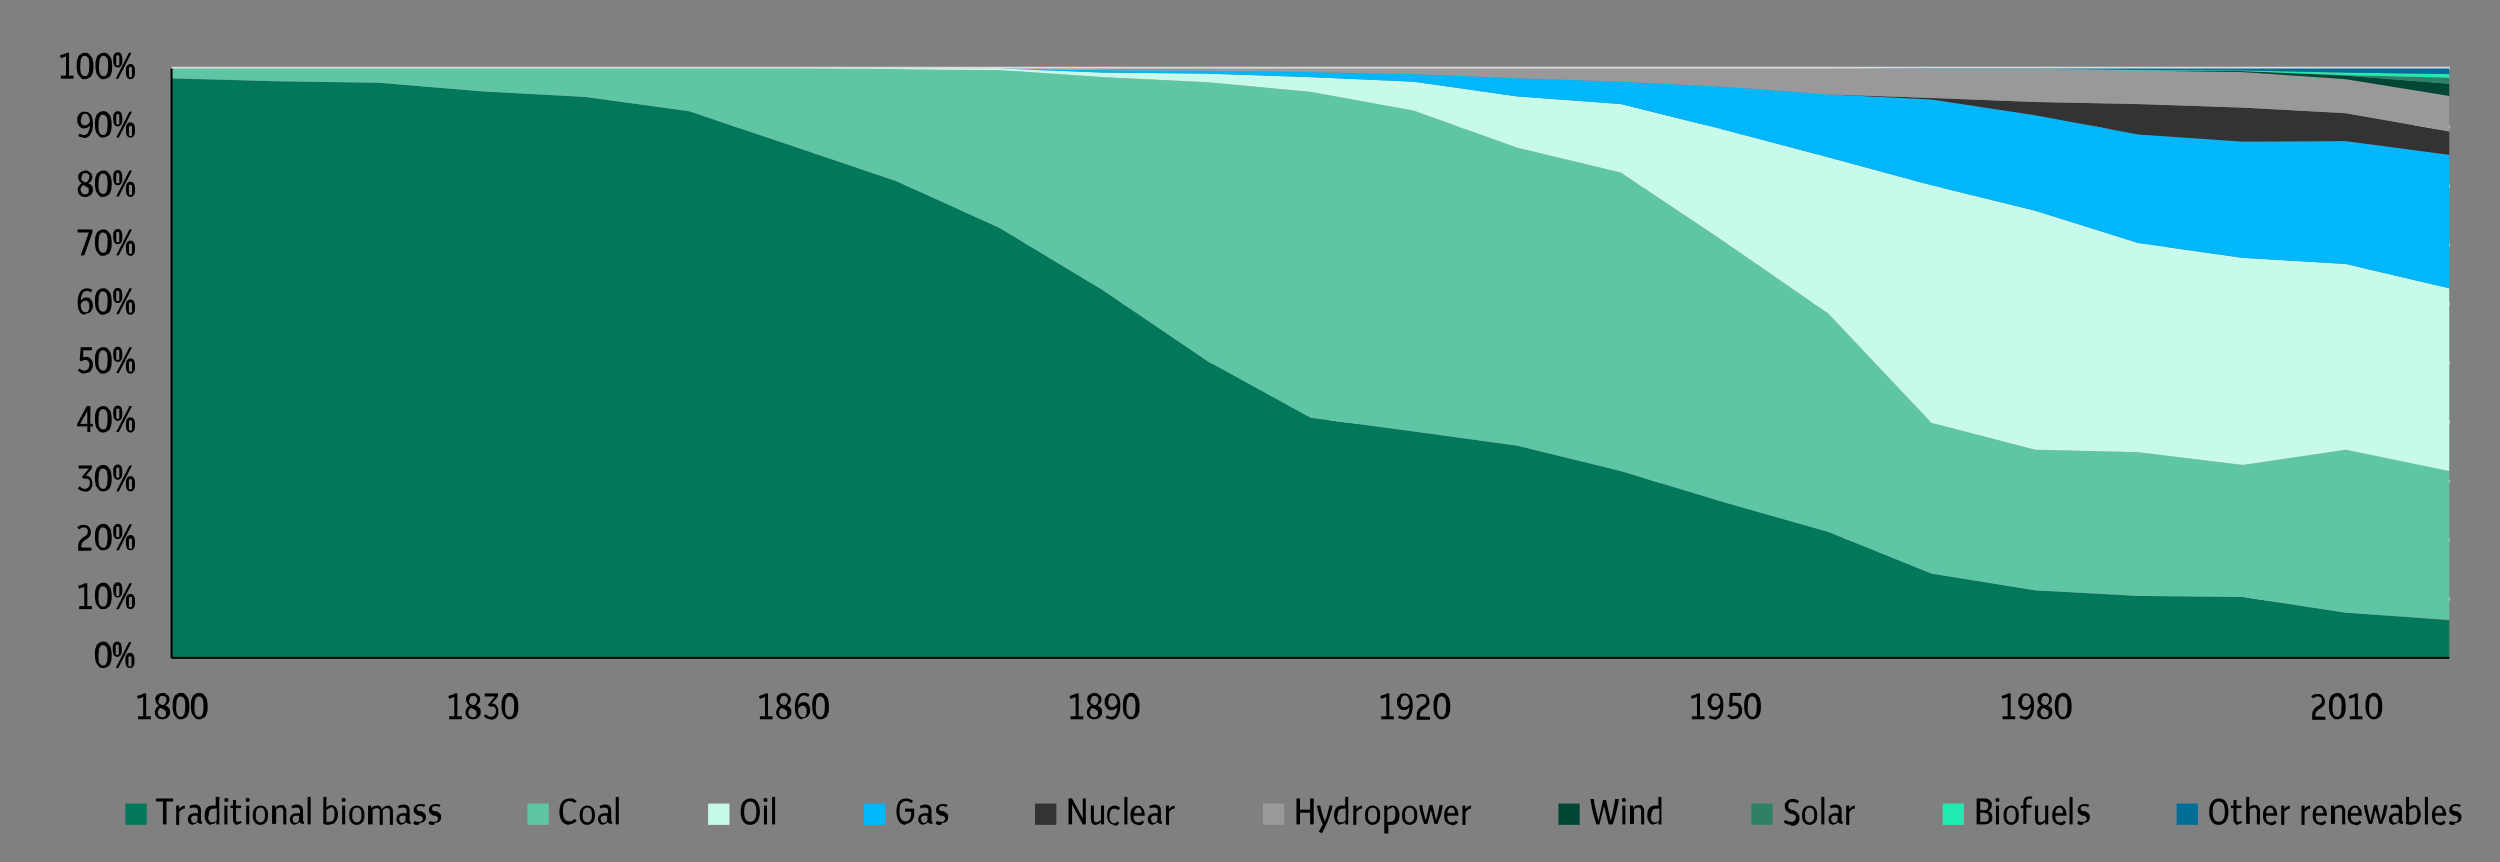 <?xml version="1.0" encoding="UTF-8"?>
<svg xmlns="http://www.w3.org/2000/svg" version="1.1" xmlns:xlink="http://www.w3.org/1999/xlink" viewBox="0 0 492.5 169.9">
  <rect x="0" y="0" width="492.5" height="169.9" fill="#808080" stroke="none"/>
  <defs>
    <style>
      .cls-1 {
        fill: #333;
      }

      .cls-2 {
        opacity: 0;
        stroke-miterlimit: 10;
        stroke-width: .1px;
      }

      .cls-2, .cls-3, .cls-4, .cls-5 {
        fill: none;
      }

      .cls-2, .cls-5 {
        stroke: #000;
      }

      .cls-6 {
        fill: #c7faeb;
      }

      .cls-7 {
        fill: #5ec6a5;
      }

      .cls-8 {
        fill: #2e8167;
      }

      .cls-9 {
        fill: #007859;
      }

      .cls-3 {
        stroke: #d9d9d9;
        stroke-width: .7px;
      }

      .cls-3, .cls-5 {
        stroke-linejoin: round;
      }

      .cls-10 {
        fill: #22ebb0;
      }

      .cls-11 {
        fill: #00b7fc;
      }

      .cls-12 {
        fill: #004835;
      }

      .cls-13 {
        fill: #006e97;
      }

      .cls-5 {
        stroke-width: .4px;
      }

      .cls-14 {
        fill: #999;
      }

      .cls-15 {
        clip-path: url(#clippath);
      }
    </style>
    <clipPath id="clippath">
      <rect class="cls-4" x="5.5" y="3.5" width="494.2" height="166.2"/>
    </clipPath>
  </defs>
  <!-- Generator: Adobe Illustrator 28.6.0, SVG Export Plug-In . SVG Version: 1.2.0 Build 709)  -->
  <g>
    <g id="Layer_1">
      <g class="cls-15">
        <rect class="cls-2" x="5.5" y="3.6" width="494.1" height="166.2"/>
      </g>
      <path class="cls-3" d="M33.8,13.5h448.8M33.8,25h448.8M33.8,36.7h448.8M33.8,48.3h448.8M33.8,59.9h448.8M33.8,71.5h448.8M33.8,83.1h448.8M33.8,94.8h448.8M33.8,106.3h448.8M33.8,118h448.8"/>
      <polygon class="cls-9" points="33.8 15.5 54.2 16 74.6 16.3 95 18 115.3 19.1 135.7 21.9 156.2 28.8 176.6 35.7 196.9 44.9 217.3 57.2 237.8 71.1 258.2 82.3 278.5 85 298.9 87.8 319.3 92.8 339.8 99 360.2 104.8 380.5 113 400.9 116.3 421.3 117.4 441.8 117.6 462.1 120.7 482.5 122.2 482.5 129.6 462.1 129.6 441.8 129.6 421.3 129.6 400.9 129.6 380.5 129.6 360.2 129.6 339.8 129.6 319.3 129.6 298.9 129.6 278.5 129.6 258.2 129.6 237.8 129.6 217.3 129.6 196.9 129.6 176.6 129.6 156.2 129.6 135.7 129.6 115.3 129.6 95 129.6 74.6 129.6 54.2 129.6 33.8 129.6 33.8 15.5"/>
      <polygon class="cls-7" points="33.8 13.5 54.2 13.5 74.6 13.5 95 13.5 115.3 13.5 135.7 13.5 156.2 13.5 176.6 13.6 196.9 13.8 217.3 15.2 237.8 16.2 258.2 18.1 278.5 21.8 298.9 29.1 319.3 34 339.8 47.7 360.2 61.8 380.5 83.3 400.9 88.6 421.3 89.1 441.8 91.6 462.1 88.6 482.5 92.7 482.5 122.1 462.1 120.7 441.8 117.6 421.3 117.4 400.9 116.3 380.5 113 360.2 104.8 339.8 99 319.3 92.8 298.9 87.8 278.5 85 258.2 82.3 237.8 71.1 217.3 57.2 196.9 44.9 176.6 35.7 156.2 28.8 135.7 21.9 115.3 19.1 95 18 74.6 16.3 54.2 16 33.8 15.4 33.8 13.5"/>
      <polygon class="cls-6" points="33.8 13.5 54.2 13.5 74.6 13.5 95 13.5 115.3 13.5 135.7 13.5 156.2 13.5 176.6 13.5 196.9 13.5 217.3 14.3 237.8 14.5 258.2 15.2 278.5 16.1 298.9 19 319.3 20.5 339.8 25.6 360.2 31 380.5 36.5 400.9 41.5 421.3 47.9 441.8 50.8 462.1 52 482.5 56.8 482.5 92.8 462.1 88.6 441.8 91.6 421.3 89.1 400.9 88.6 380.5 83.3 360.2 61.8 339.8 47.7 319.3 34 298.9 29.1 278.5 21.8 258.2 18.1 237.8 16.2 217.3 15.2 196.9 13.8 176.6 13.6 156.2 13.5 135.7 13.5 115.3 13.5 95 13.5 74.6 13.5 54.2 13.5 33.8 13.5"/>
      <polygon class="cls-11" points="33.8 13.5 54.2 13.5 74.6 13.5 95 13.5 115.3 13.5 135.7 13.5 156.2 13.5 176.6 13.5 196.9 13.5 217.3 13.8 237.8 13.9 258.2 14.2 278.5 14.6 298.9 15.4 319.3 16.1 339.8 17.1 360.2 18.6 380.5 19.6 400.9 22.7 421.3 26.5 441.8 27.9 462.1 27.8 482.5 30.5 482.5 56.8 462.1 52 441.8 50.8 421.3 47.9 400.9 41.5 380.5 36.5 360.2 31 339.8 25.6 319.3 20.5 298.9 19 278.5 16.1 258.2 15.2 237.8 14.5 217.3 14.3 196.9 13.5 176.6 13.5 156.2 13.5 135.7 13.5 115.3 13.5 95 13.5 74.6 13.5 54.2 13.5 33.8 13.5"/>
      <polygon class="cls-1" points="33.8 13.5 54.2 13.5 74.6 13.5 95 13.5 115.3 13.5 135.7 13.5 156.2 13.5 176.6 13.5 196.9 13.5 217.3 13.8 237.8 13.9 258.2 14.2 278.5 14.6 298.9 15.4 319.3 16.1 339.8 17.1 360.2 18.6 380.5 19.3 400.9 20.1 421.3 20.5 441.8 21.2 462.1 22.3 482.5 25.9 482.5 30.5 462.1 27.8 441.8 27.9 421.3 26.5 400.9 22.7 380.5 19.6 360.2 18.6 339.8 17.1 319.3 16.1 298.9 15.4 278.5 14.6 258.2 14.2 237.8 13.9 217.3 13.8 196.9 13.5 176.6 13.5 156.2 13.5 135.7 13.5 115.3 13.5 95 13.5 74.6 13.5 54.2 13.5 33.8 13.5"/>
      <polygon class="cls-14" points="33.8 13.5 54.2 13.5 74.6 13.5 95 13.5 115.3 13.5 135.7 13.5 156.2 13.5 176.6 13.5 196.9 13.5 217.3 13.5 237.8 13.5 258.2 13.5 278.5 13.5 298.9 13.5 319.3 13.5 339.8 13.5 360.2 13.5 380.5 13.6 400.9 13.6 421.3 13.9 441.8 14.2 462.1 15.6 482.5 18.9 482.5 25.9 462.1 22.3 441.8 21.2 421.3 20.5 400.9 20.1 380.5 19.3 360.2 18.6 339.8 17.1 319.3 16.1 298.9 15.4 278.5 14.6 258.2 14.2 237.8 13.9 217.3 13.8 196.9 13.5 176.6 13.5 156.2 13.5 135.7 13.5 115.3 13.5 95 13.5 74.6 13.5 54.2 13.5 33.8 13.5"/>
      <polygon class="cls-12" points="33.8 13.5 54.2 13.5 74.6 13.5 95 13.5 115.3 13.5 135.7 13.5 156.2 13.5 176.6 13.5 196.9 13.5 217.3 13.5 237.8 13.5 258.2 13.5 278.5 13.5 298.9 13.5 319.3 13.5 339.8 13.5 360.2 13.5 380.5 13.6 400.9 13.6 421.3 13.9 441.8 14 462.1 14.9 482.5 16.5 482.5 18.9 462.1 15.6 441.8 14.2 421.3 13.9 400.9 13.6 380.5 13.6 360.2 13.5 339.8 13.5 319.3 13.5 298.9 13.5 278.5 13.5 258.2 13.5 237.8 13.5 217.3 13.5 196.9 13.5 176.6 13.5 156.2 13.5 135.7 13.5 115.3 13.5 95 13.5 74.6 13.5 54.2 13.5 33.8 13.5"/>
      <polygon class="cls-8" points="33.8 13.5 54.2 13.5 74.6 13.5 95 13.5 115.3 13.5 135.7 13.5 156.2 13.5 176.6 13.5 196.9 13.5 217.3 13.5 237.8 13.5 258.2 13.5 278.5 13.5 298.9 13.5 319.3 13.5 339.8 13.5 360.2 13.5 380.5 13.6 400.9 13.6 421.3 13.9 441.8 14 462.1 14.8 482.5 15.3 482.5 16.5 462.1 14.9 441.8 14 421.3 13.9 400.9 13.6 380.5 13.6 360.2 13.5 339.8 13.5 319.3 13.5 298.9 13.5 278.5 13.5 258.2 13.5 237.8 13.5 217.3 13.5 196.9 13.5 176.6 13.5 156.2 13.5 135.7 13.5 115.3 13.5 95 13.5 74.6 13.5 54.2 13.5 33.8 13.5"/>
      <polygon class="cls-10" points="33.8 13.5 54.2 13.5 74.6 13.5 95 13.5 115.3 13.5 135.7 13.5 156.2 13.5 176.6 13.5 196.9 13.5 217.3 13.5 237.8 13.5 258.2 13.5 278.5 13.5 298.9 13.5 319.3 13.5 339.8 13.5 360.2 13.5 380.5 13.6 400.9 13.6 421.3 13.8 441.8 13.9 462.1 14.3 482.5 14.6 482.5 15.3 462.1 14.8 441.8 14 421.3 13.9 400.9 13.6 380.5 13.6 360.2 13.5 339.8 13.5 319.3 13.5 298.9 13.5 278.5 13.5 258.2 13.5 237.8 13.5 217.3 13.5 196.9 13.5 176.6 13.5 156.2 13.5 135.7 13.5 115.3 13.5 95 13.5 74.6 13.5 54.2 13.5 33.8 13.5"/>
      <polygon class="cls-13" points="33.8 13.5 54.2 13.5 74.6 13.5 95 13.5 115.3 13.5 135.7 13.5 156.2 13.5 176.6 13.5 196.9 13.5 217.3 13.5 237.8 13.5 258.2 13.5 278.5 13.5 298.9 13.5 319.3 13.5 339.8 13.5 360.2 13.5 380.5 13.5 400.9 13.5 421.3 13.5 441.8 13.5 462.1 13.5 482.5 13.5 482.5 14.6 462.1 14.3 441.8 13.9 421.3 13.8 400.9 13.6 380.5 13.6 360.2 13.5 339.8 13.5 319.3 13.5 298.9 13.5 278.5 13.5 258.2 13.5 237.8 13.5 217.3 13.5 196.9 13.5 176.6 13.5 156.2 13.5 135.7 13.5 115.3 13.5 95 13.5 74.6 13.5 54.2 13.5 33.8 13.5"/>
      <line class="cls-5" x1="33.8" y1="129.6" x2="33.8" y2="13.5"/>
      <line class="cls-5" x1="33.8" y1="129.6" x2="482.5" y2="129.6"/>
      <g>
        <path d="M20.3,131.6c-.3,0-.6,0-.8-.3-.2-.2-.4-.5-.6-.8-.1-.4-.2-.9-.2-1.5s0-1.1.2-1.5c.1-.4.3-.7.6-.8.2-.2.5-.3.8-.3s.6,0,.9.3.4.5.6.8c.1.4.2.9.2,1.5s0,1.1-.2,1.5c-.1.4-.3.7-.6.8-.2.2-.5.3-.9.3ZM20.3,131.1c.2,0,.4,0,.5-.2.1-.1.2-.3.3-.6,0-.3.1-.7.1-1.2s0-.9-.1-1.2c0-.3-.2-.5-.3-.6s-.3-.2-.5-.2-.4,0-.5.2c-.1.1-.2.3-.3.6,0,.3-.1.7-.1,1.2s0,.9.1,1.2c0,.3.2.5.3.6s.3.2.5.2Z"/>
        <path d="M23.1,129.4c-.3,0-.5-.1-.7-.4-.1-.2-.2-.6-.2-1.1s0-.8.2-1.1c.1-.2.4-.4.7-.4s.5.1.7.4c.1.2.2.6.2,1.1s0,.8-.2,1.1-.4.4-.7.4ZM23.1,129c.2,0,.3,0,.3-.2,0-.2,0-.4,0-.8s0-.7,0-.8c0-.2-.2-.2-.3-.2s-.3,0-.3.2,0,.4,0,.8,0,.6,0,.8.2.2.3.2ZM22.8,131.6l2.6-5.1h.5l-2.6,5.1h-.5ZM25.6,131.6c-.3,0-.5-.1-.7-.4-.1-.2-.2-.6-.2-1.1s0-.8.2-1.1c.1-.2.4-.4.7-.4s.5.1.7.4c.1.2.2.6.2,1.1s0,.8-.2,1.1-.4.4-.7.4ZM25.6,131.3c.2,0,.3,0,.3-.2,0-.2,0-.4,0-.8s0-.7,0-.8c0-.2-.2-.2-.3-.2s-.3,0-.3.2c0,.2,0,.4,0,.8s0,.6,0,.8c0,.2.2.2.3.2Z"/>
      </g>
      <rect class="cls-4" x="5.6" y="3.6" width="494" height="166.1"/>
      <g>
        <path d="M15.6,120v-.6h1v-3.8c-.2,0-.3.2-.5.2-.2,0-.3.1-.5.2l-.2-.6c.2,0,.5-.2.7-.2.2,0,.4-.2.6-.3h.5v4.5h.9v.6h-2.6Z"/>
        <path d="M20.3,120c-.3,0-.6,0-.8-.3-.2-.2-.4-.5-.6-.8-.1-.4-.2-.9-.2-1.5s0-1.1.2-1.5c.1-.4.3-.7.6-.8.2-.2.5-.3.8-.3s.6,0,.9.3.4.5.6.8c.1.4.2.9.2,1.5s0,1.1-.2,1.5c-.1.4-.3.7-.6.8-.2.2-.5.3-.9.3ZM20.3,119.5c.2,0,.4,0,.5-.2.1-.1.2-.3.3-.6,0-.3.1-.7.1-1.2s0-.9-.1-1.2c0-.3-.2-.5-.3-.6s-.3-.2-.5-.2-.4,0-.5.2c-.1.1-.2.3-.3.6,0,.3-.1.7-.1,1.2s0,.9.1,1.2c0,.3.2.5.3.6s.3.2.5.2Z"/>
        <path d="M23.2,117.7c-.3,0-.5-.1-.7-.4-.1-.2-.2-.6-.2-1.1s0-.8.2-1.1c.1-.2.4-.4.7-.4s.5.1.7.4c.1.2.2.6.2,1.1s0,.8-.2,1.1-.4.4-.7.4ZM23.2,117.4c.2,0,.3,0,.3-.2,0-.2,0-.4,0-.8s0-.7,0-.8c0-.2-.2-.2-.3-.2s-.3,0-.3.2,0,.4,0,.8,0,.6,0,.8.2.2.3.2ZM22.9,120l2.6-5.1h.5l-2.6,5.1h-.5ZM25.7,120c-.3,0-.5-.1-.7-.4-.1-.2-.2-.6-.2-1.1s0-.8.2-1.1c.1-.2.4-.4.7-.4s.5.1.7.4c.1.2.2.6.2,1.1s0,.8-.2,1.1-.4.4-.7.4ZM25.7,119.6c.2,0,.3,0,.3-.2,0-.2,0-.4,0-.8s0-.7,0-.8c0-.2-.2-.2-.3-.2s-.3,0-.3.2c0,.2,0,.4,0,.8s0,.6,0,.8c0,.2.2.2.3.2Z"/>
      </g>
      <rect class="cls-4" x="5.6" y="3.6" width="494" height="166.1"/>
      <g>
        <path d="M15.4,108.4v-.6c0-.4,0-.8.2-1.1s.4-.6.7-.8l.5-.3c.2-.1.3-.3.4-.4,0-.2.1-.3.1-.5s0-.4-.2-.6c-.1-.1-.3-.2-.6-.2s-.6.1-.9.4l-.4-.4c.2-.2.4-.3.6-.4s.4-.1.7-.1c.4,0,.8.1,1,.4.3.3.4.6.4,1s0,.6-.2.8c-.1.2-.3.4-.6.6l-.5.3c-.4.3-.6.7-.6,1.3h0c0,.1,2,.1,2,.1v.6h-2.7Z"/>
        <path d="M20.3,108.4c-.3,0-.6,0-.8-.3-.2-.2-.4-.5-.6-.8-.1-.4-.2-.9-.2-1.5s0-1.1.2-1.5c.1-.4.3-.7.6-.8.2-.2.5-.3.8-.3s.6,0,.9.3.4.5.6.8c.1.4.2.9.2,1.5s0,1.1-.2,1.5c-.1.4-.3.7-.6.8-.2.2-.5.3-.9.3ZM20.3,107.9c.2,0,.4,0,.5-.2.1-.1.2-.3.3-.6,0-.3.1-.7.1-1.2s0-.9-.1-1.2c0-.3-.2-.5-.3-.6s-.3-.2-.5-.2-.4,0-.5.2c-.1.1-.2.3-.3.6,0,.3-.1.7-.1,1.2s0,.9.1,1.2c0,.3.2.5.3.6s.3.2.5.2Z"/>
        <path d="M23.2,106.2c-.3,0-.5-.1-.7-.4-.1-.2-.2-.6-.2-1.1s0-.8.2-1.1c.1-.2.4-.4.7-.4s.5.1.7.4c.1.2.2.6.2,1.1s0,.8-.2,1.1-.4.4-.7.4ZM23.2,105.8c.2,0,.3,0,.3-.2,0-.2,0-.4,0-.8s0-.7,0-.8c0-.2-.2-.2-.3-.2s-.3,0-.3.2,0,.4,0,.8,0,.6,0,.8.2.2.3.2ZM22.9,108.4l2.6-5.1h.5l-2.6,5.1h-.5ZM25.7,108.4c-.3,0-.5-.1-.7-.4-.1-.2-.2-.6-.2-1.1s0-.8.2-1.1c.1-.2.4-.4.7-.4s.5.1.7.4c.1.2.2.6.2,1.1s0,.8-.2,1.1-.4.4-.7.4ZM25.7,108.1c.2,0,.3,0,.3-.2,0-.2,0-.4,0-.8s0-.7,0-.8c0-.2-.2-.2-.3-.2s-.3,0-.3.2c0,.2,0,.4,0,.8s0,.6,0,.8c0,.2.2.2.3.2Z"/>
      </g>
      <rect class="cls-4" x="5.6" y="3.6" width="494" height="166.1"/>
      <g>
        <path d="M16.7,96.8c-.6,0-1-.2-1.4-.6l.4-.4c.3.3.6.5,1,.5s.5-.1.7-.3c.2-.2.3-.5.3-.8s0-.5-.2-.7c-.1-.2-.3-.2-.6-.2s-.1,0-.2,0c0,0-.1,0-.2,0l-.4-.3,1.4-1.7h-2v-.6h2.6v.6l-1.2,1.4c.4,0,.7.1.9.4.2.3.4.6.4,1.1s0,.6-.2.9c-.1.3-.3.5-.5.6-.2.1-.5.2-.8.2Z"/>
        <path d="M20.3,96.8c-.3,0-.6,0-.8-.3-.2-.2-.4-.5-.6-.8-.1-.4-.2-.9-.2-1.5s0-1.1.2-1.5c.1-.4.3-.7.6-.8.2-.2.5-.3.8-.3s.6,0,.9.3.4.5.6.8c.1.4.2.9.2,1.5s0,1.1-.2,1.5c-.1.4-.3.7-.6.8-.2.2-.5.3-.9.3ZM20.3,96.3c.2,0,.4,0,.5-.2.1-.1.2-.3.3-.6,0-.3.1-.7.1-1.2s0-.9-.1-1.2c0-.3-.2-.5-.3-.6s-.3-.2-.5-.2-.4,0-.5.2c-.1.1-.2.3-.3.6,0,.3-.1.7-.1,1.2s0,.9.1,1.2c0,.3.2.5.3.6s.3.2.5.2Z"/>
        <path d="M23.2,94.5c-.3,0-.5-.1-.7-.4-.1-.2-.2-.6-.2-1.1s0-.8.2-1.1c.1-.2.4-.4.7-.4s.5.1.7.4c.1.2.2.6.2,1.1s0,.8-.2,1.1-.4.4-.7.4ZM23.2,94.1c.2,0,.3,0,.3-.2,0-.2,0-.4,0-.8s0-.7,0-.8c0-.2-.2-.2-.3-.2s-.3,0-.3.2,0,.4,0,.8,0,.6,0,.8.2.2.3.2ZM22.9,96.8l2.6-5.1h.5l-2.6,5.1h-.5ZM25.7,96.8c-.3,0-.5-.1-.7-.4-.1-.2-.2-.6-.2-1.1s0-.8.2-1.1c.1-.2.4-.4.7-.4s.5.1.7.4c.1.2.2.6.2,1.1s0,.8-.2,1.1-.4.4-.7.4ZM25.7,96.4c.2,0,.3,0,.3-.2,0-.2,0-.4,0-.8s0-.7,0-.8c0-.2-.2-.2-.3-.2s-.3,0-.3.2c0,.2,0,.4,0,.8s0,.6,0,.8c0,.2.2.2.3.2Z"/>
      </g>
      <rect class="cls-4" x="5.6" y="3.6" width="494" height="166.1"/>
      <g>
        <path d="M17.2,85.1v-1.1h-2v-.5l1.9-3.5h.7v3.5h.5v.5h-.5v1.1h-.6ZM15.8,83.5h1.4v-2.5l-1.4,2.5Z"/>
        <path d="M20.3,85.2c-.3,0-.6,0-.8-.3-.2-.2-.4-.5-.6-.8-.1-.4-.2-.9-.2-1.5s0-1.1.2-1.5c.1-.4.3-.7.6-.8.2-.2.5-.3.8-.3s.6,0,.9.3.4.5.6.8c.1.4.2.9.2,1.5s0,1.1-.2,1.5c-.1.4-.3.7-.6.8-.2.2-.5.3-.9.3ZM20.3,84.6c.2,0,.4,0,.5-.2.1-.1.2-.3.3-.6,0-.3.1-.7.1-1.2s0-.9-.1-1.2c0-.3-.2-.5-.3-.6s-.3-.2-.5-.2-.4,0-.5.2c-.1.1-.2.3-.3.6,0,.3-.1.7-.1,1.2s0,.9.1,1.2c0,.3.2.5.3.6s.3.2.5.2Z"/>
        <path d="M23.2,82.9c-.3,0-.5-.1-.7-.4-.1-.2-.2-.6-.2-1.1s0-.8.2-1.1c.1-.2.4-.4.7-.4s.5.1.7.4c.1.2.2.6.2,1.1s0,.8-.2,1.1-.4.4-.7.4ZM23.2,82.5c.2,0,.3,0,.3-.2,0-.2,0-.4,0-.8s0-.7,0-.8c0-.2-.2-.2-.3-.2s-.3,0-.3.2,0,.4,0,.8,0,.6,0,.8.2.2.3.2ZM22.9,85.1l2.6-5.1h.5l-2.6,5.1h-.5ZM25.7,85.2c-.3,0-.5-.1-.7-.4-.1-.2-.2-.6-.2-1.1s0-.8.2-1.1c.1-.2.4-.4.7-.4s.5.1.7.4c.1.2.2.6.2,1.1s0,.8-.2,1.1-.4.4-.7.4ZM25.7,84.8c.2,0,.3,0,.3-.2,0-.2,0-.4,0-.8s0-.7,0-.8c0-.2-.2-.2-.3-.2s-.3,0-.3.2c0,.2,0,.4,0,.8s0,.6,0,.8c0,.2.2.2.3.2Z"/>
      </g>
      <rect class="cls-4" x="5.6" y="3.6" width="494" height="166.1"/>
      <g>
        <path d="M16.6,73.6c-.3,0-.5,0-.7-.2-.2-.1-.4-.3-.6-.4l.4-.4c.3.3.6.4.9.4s.5-.1.7-.3c.2-.2.3-.5.3-.8s0-.6-.2-.7c-.1-.2-.3-.3-.6-.3s-.5.1-.7.3l-.4-.2.2-2.6h2.2v.6h-1.7v1.5c0-.1.3-.2.5-.2.4,0,.7.1,1,.4s.4.7.4,1.1,0,.6-.2.9c-.1.3-.3.4-.5.6-.2.1-.5.2-.8.2Z"/>
        <path d="M20.3,73.6c-.3,0-.6,0-.8-.3-.2-.2-.4-.5-.6-.8-.1-.4-.2-.9-.2-1.5s0-1.1.2-1.5c.1-.4.3-.7.6-.8.2-.2.5-.3.8-.3s.6,0,.9.3.4.5.6.8c.1.4.2.9.2,1.5s0,1.1-.2,1.5c-.1.4-.3.7-.6.8-.2.2-.5.3-.9.3ZM20.3,73c.2,0,.4,0,.5-.2.1-.1.2-.3.3-.6,0-.3.1-.7.1-1.2s0-.9-.1-1.2c0-.3-.2-.5-.3-.6s-.3-.2-.5-.2-.4,0-.5.2c-.1.1-.2.3-.3.6,0,.3-.1.7-.1,1.2s0,.9.1,1.2c0,.3.2.5.3.6s.3.2.5.2Z"/>
        <path d="M23.2,71.3c-.3,0-.5-.1-.7-.4-.1-.2-.2-.6-.2-1.1s0-.8.2-1.1c.1-.2.4-.4.7-.4s.5.1.7.4c.1.2.2.6.2,1.1s0,.8-.2,1.1-.4.4-.7.4ZM23.2,70.9c.2,0,.3,0,.3-.2,0-.2,0-.4,0-.8s0-.7,0-.8c0-.2-.2-.2-.3-.2s-.3,0-.3.2,0,.4,0,.8,0,.6,0,.8.2.2.3.2ZM22.9,73.5l2.6-5.1h.5l-2.6,5.1h-.5ZM25.7,73.6c-.3,0-.5-.1-.7-.4-.1-.2-.2-.6-.2-1.1s0-.8.2-1.1c.1-.2.4-.4.7-.4s.5.1.7.4c.1.2.2.6.2,1.1s0,.8-.2,1.1-.4.4-.7.4ZM25.7,73.2c.2,0,.3,0,.3-.2,0-.2,0-.4,0-.8s0-.7,0-.8c0-.2-.2-.2-.3-.2s-.3,0-.3.2c0,.2,0,.4,0,.8s0,.6,0,.8c0,.2.2.2.3.2Z"/>
      </g>
      <rect class="cls-4" x="5.6" y="3.6" width="494" height="166.1"/>
      <g>
        <path d="M16.8,62c-.5,0-.9-.2-1.1-.6-.3-.4-.4-1-.4-1.9s.2-1.5.5-2c.3-.5.8-.7,1.3-.7s.7.1,1.1.3l-.3.5c-.3-.2-.5-.3-.8-.3-.7,0-1.1.6-1.2,1.9.3-.4.7-.6,1.1-.6s.7.1.9.4c.2.3.4.7.4,1.1s0,.7-.2.9c-.1.3-.3.5-.5.6-.2.1-.5.2-.8.2ZM16.9,59.2c-.4,0-.7.2-1,.7,0,1,.3,1.6.9,1.6s.5-.1.6-.3c.2-.2.2-.5.2-.9s0-.6-.2-.8-.3-.3-.6-.3Z"/>
        <path d="M20.3,62c-.3,0-.6,0-.8-.3-.2-.2-.4-.5-.6-.8-.1-.4-.2-.9-.2-1.5s0-1.1.2-1.5c.1-.4.3-.7.6-.8.2-.2.5-.3.8-.3s.6,0,.9.3.4.5.6.8c.1.4.2.9.2,1.5s0,1.1-.2,1.5c-.1.4-.3.7-.6.8s-.5.3-.9.3ZM20.3,61.4c.2,0,.4,0,.5-.2.1-.1.2-.3.3-.6,0-.3.1-.7.1-1.2s0-.9-.1-1.2c0-.3-.2-.5-.3-.6s-.3-.2-.5-.2-.4,0-.5.2c-.1.1-.2.3-.3.6,0,.3-.1.7-.1,1.2s0,.9.1,1.2c0,.3.2.5.3.6.1.1.3.2.5.2Z"/>
        <path d="M23.2,59.7c-.3,0-.5-.1-.7-.4-.1-.2-.2-.6-.2-1.1s0-.8.2-1.1c.1-.2.4-.4.7-.4s.5.1.7.4c.1.2.2.6.2,1.1s0,.8-.2,1.1-.4.4-.7.4ZM23.2,59.3c.2,0,.3,0,.3-.2,0-.2,0-.4,0-.8s0-.7,0-.8c0-.2-.2-.2-.3-.2s-.3,0-.3.2c0,.2,0,.4,0,.8s0,.6,0,.8.2.2.3.2ZM22.9,61.9l2.6-5.1h.5l-2.6,5.1h-.5ZM25.7,62c-.3,0-.5-.1-.7-.4-.1-.2-.2-.6-.2-1.1s0-.8.2-1.1c.1-.2.4-.4.7-.4s.5.1.7.4c.1.2.2.6.2,1.1s0,.8-.2,1.1-.4.4-.7.4ZM25.7,61.6c.2,0,.3,0,.3-.2,0-.2,0-.4,0-.8s0-.7,0-.8c0-.2-.2-.2-.3-.2s-.3,0-.3.2c0,.2,0,.4,0,.8s0,.6,0,.8c0,.2.2.2.3.2Z"/>
      </g>
      <rect class="cls-4" x="5.6" y="3.6" width="494" height="166.1"/>
      <g>
        <path d="M15.9,50.3l1.6-4.5h-2.2v-.6h2.9v.6l-1.6,4.5h-.7Z"/>
        <path d="M20.3,50.4c-.3,0-.6,0-.8-.3-.2-.2-.4-.5-.6-.8-.1-.4-.2-.9-.2-1.5s0-1.1.2-1.5c.1-.4.3-.7.6-.8.2-.2.5-.3.8-.3s.6,0,.9.3.4.5.6.8c.1.4.2.9.2,1.5s0,1.1-.2,1.5c-.1.4-.3.7-.6.8s-.5.3-.9.3ZM20.3,49.8c.2,0,.4,0,.5-.2.1-.1.2-.3.3-.6,0-.3.1-.7.1-1.2s0-.9-.1-1.2c0-.3-.2-.5-.3-.6s-.3-.2-.5-.2-.4,0-.5.2c-.1.1-.2.3-.3.6,0,.3-.1.7-.1,1.2s0,.9.1,1.2c0,.3.2.5.3.6.1.1.3.2.5.2Z"/>
        <path d="M23.2,48.1c-.3,0-.5-.1-.7-.4-.1-.2-.2-.6-.2-1.1s0-.8.2-1.1c.1-.2.4-.4.7-.4s.5.1.7.4c.1.2.2.6.2,1.1s0,.8-.2,1.1-.4.4-.7.4ZM23.2,47.7c.2,0,.3,0,.3-.2,0-.2,0-.4,0-.8s0-.7,0-.8c0-.2-.2-.2-.3-.2s-.3,0-.3.2c0,.2,0,.4,0,.8s0,.6,0,.8.2.2.3.2ZM22.9,50.3l2.6-5.1h.5l-2.6,5.1h-.5ZM25.7,50.4c-.3,0-.5-.1-.7-.4-.1-.2-.2-.6-.2-1.1s0-.8.2-1.1c.1-.2.4-.4.7-.4s.5.1.7.4c.1.2.2.6.2,1.1s0,.8-.2,1.1-.4.4-.7.4ZM25.7,50c.2,0,.3,0,.3-.2,0-.2,0-.4,0-.8s0-.7,0-.8c0-.2-.2-.2-.3-.2s-.3,0-.3.2c0,.2,0,.4,0,.8s0,.6,0,.8c0,.2.2.2.3.2Z"/>
      </g>
      <rect class="cls-4" x="5.6" y="3.6" width="494" height="166.1"/>
      <g>
        <path d="M16.8,38.8c-.5,0-.8-.1-1.1-.4-.3-.2-.4-.6-.4-1s.3-1,.8-1.3c-.2-.1-.4-.3-.5-.5-.1-.2-.2-.4-.2-.7s0-.5.2-.7c.1-.2.3-.3.5-.4s.5-.2.7-.2.5,0,.7.2.4.3.5.4c.1.2.2.4.2.7,0,.5-.3.9-.8,1.2.3.1.5.3.7.5.2.2.2.5.2.8s0,.5-.2.7c-.1.2-.3.4-.5.5-.2.1-.5.2-.8.2ZM15.9,37.3c0,.3,0,.5.2.7s.4.3.6.3.5,0,.6-.2c.2-.2.2-.4.2-.6s0-.5-.3-.6-.4-.3-.7-.4c0,0,0,0-.1,0-.2,0-.3.2-.4.4s-.2.4-.2.6ZM16,35c0,.2,0,.4.2.6s.4.3.7.3c.2,0,.4-.2.5-.4.1-.2.2-.4.2-.6s0-.4-.2-.6-.3-.2-.6-.2-.4,0-.5.2c-.1.1-.2.4-.2.6Z"/>
        <path d="M20.3,38.8c-.3,0-.6,0-.8-.3-.2-.2-.4-.5-.6-.8-.1-.4-.2-.9-.2-1.5s0-1.1.2-1.5c.1-.4.3-.7.6-.8.2-.2.5-.3.8-.3s.6,0,.9.3.4.5.6.8c.1.4.2.9.2,1.5s0,1.1-.2,1.5c-.1.4-.3.7-.6.8s-.5.3-.9.3ZM20.3,38.2c.2,0,.4,0,.5-.2.1-.1.2-.3.3-.6,0-.3.1-.7.1-1.2s0-.9-.1-1.2c0-.3-.2-.5-.3-.6s-.3-.2-.5-.2-.4,0-.5.2c-.1.1-.2.3-.3.6,0,.3-.1.7-.1,1.2s0,.9.1,1.2c0,.3.2.5.3.6.1.1.3.2.5.2Z"/>
        <path d="M23.2,36.5c-.3,0-.5-.1-.7-.4-.1-.2-.2-.6-.2-1.1s0-.8.2-1.1c.1-.2.4-.4.7-.4s.5.1.7.4c.1.2.2.6.2,1.1s0,.8-.2,1.1-.4.4-.7.4ZM23.2,36.1c.2,0,.3,0,.3-.2,0-.2,0-.4,0-.8s0-.7,0-.8c0-.2-.2-.2-.3-.2s-.3,0-.3.2c0,.2,0,.4,0,.8s0,.6,0,.8.2.2.3.2ZM22.9,38.7l2.6-5.1h.5l-2.6,5.1h-.5ZM25.7,38.8c-.3,0-.5-.1-.7-.4-.1-.2-.2-.6-.2-1.1s0-.8.2-1.1c.1-.2.4-.4.7-.4s.5.1.7.4c.1.2.2.6.2,1.1s0,.8-.2,1.1-.4.4-.7.4ZM25.7,38.4c.2,0,.3,0,.3-.2,0-.2,0-.4,0-.8s0-.7,0-.8c0-.2-.2-.2-.3-.2s-.3,0-.3.2c0,.2,0,.4,0,.8s0,.6,0,.8c0,.2.2.2.3.2Z"/>
      </g>
      <rect class="cls-4" x="5.6" y="3.6" width="494" height="166.1"/>
      <g>
        <path d="M16.5,27.1c-.4,0-.7-.1-1.1-.3l.3-.5c.2.2.5.3.8.3.7,0,1.1-.6,1.2-1.9-.3.4-.7.6-1.1.6s-.5,0-.7-.2c-.2-.1-.3-.3-.5-.6-.1-.2-.2-.5-.2-.8s0-.7.2-.9c.1-.3.3-.4.5-.6s.5-.2.8-.2c.5,0,.9.2,1.2.6.3.4.4,1,.4,1.9s-.2,1.5-.5,2c-.3.5-.8.7-1.3.7ZM15.9,23.6c0,.3,0,.6.2.8.1.2.3.3.6.3.4,0,.7-.2,1-.7,0-.5-.1-.9-.3-1.2-.1-.3-.4-.4-.6-.4s-.5.1-.6.3-.2.5-.2.8Z"/>
        <path d="M20.3,27.1c-.3,0-.6,0-.8-.3-.2-.2-.4-.5-.6-.8-.1-.4-.2-.9-.2-1.5s0-1.1.2-1.5c.1-.4.3-.7.6-.8.2-.2.5-.3.8-.3s.6,0,.9.3.4.5.6.8c.1.4.2.9.2,1.5s0,1.1-.2,1.5c-.1.4-.3.7-.6.8s-.5.3-.9.3ZM20.3,26.6c.2,0,.4,0,.5-.2.1-.1.2-.3.3-.6,0-.3.1-.7.1-1.2s0-.9-.1-1.2c0-.3-.2-.5-.3-.6s-.3-.2-.5-.2-.4,0-.5.2c-.1.1-.2.3-.3.6,0,.3-.1.7-.1,1.2s0,.9.1,1.2c0,.3.2.5.3.6.1.1.3.2.5.2Z"/>
        <path d="M23.2,24.9c-.3,0-.5-.1-.7-.4-.1-.2-.2-.6-.2-1.1s0-.8.2-1.1c.1-.2.4-.4.7-.4s.5.1.7.4c.1.2.2.6.2,1.1s0,.8-.2,1.1-.4.4-.7.4ZM23.2,24.5c.2,0,.3,0,.3-.2,0-.2,0-.4,0-.8s0-.7,0-.8c0-.2-.2-.2-.3-.2s-.3,0-.3.2c0,.2,0,.4,0,.8s0,.6,0,.8.2.2.3.2ZM22.9,27.1l2.6-5.1h.5l-2.6,5.1h-.5ZM25.7,27.1c-.3,0-.5-.1-.7-.4-.1-.2-.2-.6-.2-1.1s0-.8.2-1.1c.1-.2.4-.4.7-.4s.5.1.7.4c.1.2.2.6.2,1.1s0,.8-.2,1.1-.4.4-.7.4ZM25.7,26.8c.2,0,.3,0,.3-.2,0-.2,0-.4,0-.8s0-.7,0-.8c0-.2-.2-.2-.3-.2s-.3,0-.3.2c0,.2,0,.4,0,.8s0,.6,0,.8c0,.2.2.2.3.2Z"/>
      </g>
      <rect class="cls-4" x="5.6" y="3.6" width="494" height="166.1"/>
      <g>
        <path d="M12,15.5v-.6h1v-3.8c-.2,0-.3.2-.5.2-.2,0-.3.1-.5.2l-.2-.6c.2,0,.5-.2.7-.2.2,0,.4-.2.6-.3h.5v4.5h.9v.6h-2.6Z"/>
        <path d="M16.7,15.6c-.3,0-.6,0-.8-.3-.2-.2-.4-.5-.6-.8-.1-.4-.2-.9-.2-1.5s0-1.1.2-1.5c.1-.4.3-.7.6-.8.2-.2.5-.3.8-.3s.6,0,.9.3.4.5.6.8c.1.4.2.9.2,1.5s0,1.1-.2,1.5c-.1.4-.3.7-.6.8s-.5.3-.9.3ZM16.7,15c.2,0,.4,0,.5-.2.1-.1.2-.3.3-.6,0-.3.1-.7.1-1.2s0-.9-.1-1.2c0-.3-.2-.5-.3-.6s-.3-.2-.5-.2-.4,0-.5.2c-.1.1-.2.3-.3.6,0,.3-.1.7-.1,1.2s0,.9.1,1.2c0,.3.2.5.3.6.1.1.3.2.5.2Z"/>
        <path d="M20.4,15.6c-.3,0-.6,0-.8-.3-.2-.2-.4-.5-.6-.8-.1-.4-.2-.9-.2-1.5s0-1.1.2-1.5c.1-.4.3-.7.6-.8.2-.2.5-.3.8-.3s.6,0,.9.3.4.5.6.8c.1.4.2.9.2,1.5s0,1.1-.2,1.5c-.1.4-.3.7-.6.8s-.5.3-.9.3ZM20.4,15c.2,0,.4,0,.5-.2.1-.1.2-.3.3-.6,0-.3.1-.7.1-1.2s0-.9-.1-1.2c0-.3-.2-.5-.3-.6s-.3-.2-.5-.2-.4,0-.5.2c-.1.1-.2.3-.3.6,0,.3-.1.7-.1,1.2s0,.9.1,1.2c0,.3.2.5.3.6.1.1.3.2.5.2Z"/>
        <path d="M23.2,13.3c-.3,0-.5-.1-.7-.4-.1-.2-.2-.6-.2-1.1s0-.8.2-1.1c.1-.2.4-.4.7-.4s.5.1.7.4c.1.2.2.6.2,1.1s0,.8-.2,1.1-.4.4-.7.4ZM23.2,12.9c.2,0,.3,0,.3-.2,0-.2,0-.4,0-.8s0-.7,0-.8c0-.2-.2-.2-.3-.2s-.3,0-.3.2c0,.2,0,.4,0,.8s0,.6,0,.8.2.2.3.2ZM22.8,15.5l2.6-5.1h.5l-2.6,5.1h-.5ZM25.7,15.6c-.3,0-.5-.1-.7-.4-.1-.2-.2-.6-.2-1.1s0-.8.2-1.1c.1-.2.4-.4.7-.4s.5.1.7.4c.1.2.2.6.2,1.1s0,.8-.2,1.1-.4.4-.7.4ZM25.7,15.2c.2,0,.3,0,.3-.2,0-.2,0-.4,0-.8s0-.7,0-.8c0-.2-.2-.2-.3-.2s-.3,0-.3.2c0,.2,0,.4,0,.8s0,.6,0,.8c0,.2.2.2.3.2Z"/>
      </g>
      <rect class="cls-4" x="5.6" y="3.6" width="494" height="166.1"/>
      <g>
        <path d="M27.2,141.7v-.6h1v-3.8c-.2,0-.3.2-.5.2-.2,0-.3.1-.5.2l-.2-.6c.2,0,.5-.2.7-.2.2,0,.4-.2.6-.3h.5v4.5h.9v.6h-2.6Z"/>
        <path d="M32,141.7c-.5,0-.8-.1-1.1-.4s-.4-.6-.4-1,.3-1,.8-1.3c-.2-.1-.4-.3-.5-.5-.1-.2-.2-.4-.2-.7s0-.5.2-.7c.1-.2.3-.3.5-.4.2-.1.5-.2.7-.2s.5,0,.7.2.4.3.5.4c.1.2.2.4.2.7,0,.5-.3.9-.8,1.2.3.1.5.3.7.5.2.2.2.5.2.8s0,.5-.2.7c-.1.2-.3.4-.5.5-.2.1-.5.2-.8.2ZM31.1,140.3c0,.3,0,.5.2.7.2.2.4.3.6.3s.5,0,.6-.2c.2-.2.2-.4.2-.6s0-.5-.3-.6c-.2-.2-.4-.3-.7-.4,0,0,0,0-.1,0-.2,0-.3.2-.4.4s-.2.4-.2.6ZM31.2,138c0,.2,0,.4.2.6.1.1.4.3.7.3.2,0,.4-.2.5-.4s.2-.4.2-.6,0-.4-.2-.6c-.1-.1-.3-.2-.6-.2s-.4,0-.5.2-.2.4-.2.6Z"/>
        <path d="M35.6,141.7c-.3,0-.6,0-.8-.3-.2-.2-.4-.5-.6-.8-.1-.4-.2-.9-.2-1.5s0-1.1.2-1.5c.1-.4.3-.7.6-.8.2-.2.5-.3.8-.3s.6,0,.9.3.4.5.6.8c.1.4.2.9.2,1.5s0,1.1-.2,1.5c-.1.4-.3.7-.6.8-.2.2-.5.3-.9.3ZM35.6,141.2c.2,0,.4,0,.5-.2.1-.1.2-.3.3-.6,0-.3.1-.7.1-1.2s0-.9-.1-1.2c0-.3-.2-.5-.3-.6s-.3-.2-.5-.2-.4,0-.5.2c-.1.1-.2.3-.3.6,0,.3-.1.7-.1,1.2s0,.9.1,1.2c0,.3.2.5.3.6s.3.2.5.2Z"/>
        <path d="M39.2,141.7c-.3,0-.6,0-.8-.3-.2-.2-.4-.5-.6-.8-.1-.4-.2-.9-.2-1.5s0-1.1.2-1.5c.1-.4.3-.7.6-.8.2-.2.5-.3.8-.3s.6,0,.9.3.4.5.6.8c.1.4.2.9.2,1.5s0,1.1-.2,1.5c-.1.4-.3.7-.6.8-.2.2-.5.3-.9.3ZM39.2,141.2c.2,0,.4,0,.5-.2.1-.1.2-.3.3-.6,0-.3.1-.7.1-1.2s0-.9-.1-1.2c0-.3-.2-.5-.3-.6s-.3-.2-.5-.2-.4,0-.5.2c-.1.1-.2.3-.3.6,0,.3-.1.7-.1,1.2s0,.9.1,1.2c0,.3.2.5.3.6s.3.2.5.2Z"/>
      </g>
      <rect class="cls-4" x="5.6" y="3.6" width="494" height="166.1"/>
      <g>
        <path d="M88.5,141.7v-.6h1v-3.8c-.2,0-.3.2-.5.2-.2,0-.3.1-.5.2l-.2-.6c.2,0,.5-.2.7-.2.2,0,.4-.2.6-.3h.5v4.5h.9v.6h-2.6Z"/>
        <path d="M93.2,141.7c-.5,0-.8-.1-1.1-.4s-.4-.6-.4-1,.3-1,.8-1.3c-.2-.1-.4-.3-.5-.5-.1-.2-.2-.4-.2-.7s0-.5.2-.7c.1-.2.3-.3.5-.4.2-.1.5-.2.7-.2s.5,0,.7.2.4.3.5.4c.1.2.2.4.2.7,0,.5-.3.9-.8,1.2.3.1.5.3.7.5.2.2.2.5.2.8s0,.5-.2.7c-.1.2-.3.4-.5.5-.2.1-.5.2-.8.2ZM92.3,140.3c0,.3,0,.5.2.7.2.2.4.3.6.3s.5,0,.6-.2c.2-.2.2-.4.2-.6s0-.5-.3-.6c-.2-.2-.4-.3-.7-.4,0,0,0,0-.1,0-.2,0-.3.2-.4.4s-.2.4-.2.6ZM92.4,138c0,.2,0,.4.2.6.1.1.4.3.7.3.2,0,.4-.2.5-.4s.2-.4.2-.6,0-.4-.2-.6c-.1-.1-.3-.2-.6-.2s-.4,0-.5.2-.2.4-.2.6Z"/>
        <path d="M96.7,141.7c-.6,0-1-.2-1.4-.6l.4-.4c.3.3.6.5,1,.5s.5-.1.7-.3c.2-.2.3-.5.3-.8s0-.5-.2-.7c-.1-.2-.3-.2-.6-.2s-.1,0-.2,0c0,0-.1,0-.2,0l-.4-.3,1.4-1.7h-2v-.6h2.6v.6l-1.2,1.4c.4,0,.7.1.9.4.2.3.4.6.4,1.1s0,.6-.2.9c-.1.3-.3.5-.5.6-.2.1-.5.2-.8.2Z"/>
        <path d="M100.4,141.7c-.3,0-.6,0-.8-.3-.2-.2-.4-.5-.6-.8-.1-.4-.2-.9-.2-1.5s0-1.1.2-1.5c.1-.4.3-.7.6-.8.2-.2.5-.3.8-.3s.6,0,.9.3.4.5.6.8c.1.4.2.9.2,1.5s0,1.1-.2,1.5c-.1.4-.3.7-.6.8-.2.2-.5.3-.9.3ZM100.4,141.2c.2,0,.4,0,.5-.2.1-.1.2-.3.3-.6,0-.3.1-.7.1-1.2s0-.9-.1-1.2c0-.3-.2-.5-.3-.6s-.3-.2-.5-.2-.4,0-.5.2c-.1.1-.2.3-.3.6,0,.3-.1.7-.1,1.2s0,.9.1,1.2c0,.3.2.5.3.6s.3.2.5.2Z"/>
      </g>
      <rect class="cls-4" x="5.6" y="3.6" width="494" height="166.1"/>
      <g>
        <path d="M149.7,141.7v-.6h1v-3.8c-.2,0-.3.2-.5.2-.2,0-.3.1-.5.2l-.2-.6c.2,0,.5-.2.7-.2.2,0,.4-.2.6-.3h.5v4.5h.9v.6h-2.6Z"/>
        <path d="M154.4,141.7c-.5,0-.8-.1-1.1-.4s-.4-.6-.4-1,.3-1,.8-1.3c-.2-.1-.4-.3-.5-.5-.1-.2-.2-.4-.2-.7s0-.5.2-.7c.1-.2.3-.3.5-.4.2-.1.5-.2.7-.2s.5,0,.7.2.4.3.5.4c.1.2.2.4.2.7,0,.5-.3.9-.8,1.2.3.1.5.3.7.5.2.2.2.5.2.8s0,.5-.2.7c-.1.2-.3.4-.5.5-.2.1-.5.2-.8.2ZM153.5,140.3c0,.3,0,.5.2.7.2.2.4.3.6.3s.5,0,.6-.2c.2-.2.2-.4.2-.6s0-.5-.3-.6c-.2-.2-.4-.3-.7-.4,0,0,0,0-.1,0-.2,0-.3.2-.4.4s-.2.4-.2.6ZM153.6,138c0,.2,0,.4.2.6.1.1.4.3.7.3.2,0,.4-.2.5-.4s.2-.4.2-.6,0-.4-.2-.6c-.1-.1-.3-.2-.6-.2s-.4,0-.5.2-.2.4-.2.6Z"/>
        <path d="M158.1,141.7c-.5,0-.9-.2-1.1-.6-.3-.4-.4-1-.4-1.9s.2-1.5.5-2c.3-.5.8-.7,1.3-.7s.7.1,1.1.3l-.3.5c-.3-.2-.5-.3-.8-.3-.7,0-1.1.6-1.2,1.9.3-.4.7-.6,1.1-.6s.7.1.9.4c.2.3.4.7.4,1.1s0,.7-.2.9c-.1.3-.3.5-.5.6-.2.1-.5.2-.8.2ZM158.2,139c-.4,0-.7.2-1,.7,0,1,.3,1.6.9,1.6s.5-.1.6-.3c.2-.2.2-.5.2-.9s0-.6-.2-.8-.3-.3-.6-.3Z"/>
        <path d="M161.6,141.7c-.3,0-.6,0-.8-.3-.2-.2-.4-.5-.6-.8-.1-.4-.2-.9-.2-1.5s0-1.1.2-1.5c.1-.4.3-.7.6-.8.2-.2.5-.3.8-.3s.6,0,.9.3.4.5.6.8c.1.4.2.9.2,1.5s0,1.1-.2,1.5c-.1.4-.3.7-.6.8-.2.2-.5.3-.9.3ZM161.6,141.2c.2,0,.4,0,.5-.2.1-.1.2-.3.3-.6,0-.3.1-.7.1-1.2s0-.9-.1-1.2c0-.3-.2-.5-.3-.6s-.3-.2-.5-.2-.4,0-.5.2c-.1.1-.2.3-.3.6,0,.3-.1.7-.1,1.2s0,.9.1,1.2c0,.3.2.5.3.6s.3.2.5.2Z"/>
      </g>
      <rect class="cls-4" x="5.6" y="3.6" width="494" height="166.1"/>
      <g>
        <path d="M210.9,141.7v-.6h1v-3.8c-.2,0-.3.2-.5.2-.2,0-.3.1-.5.2l-.2-.6c.2,0,.5-.2.7-.2.2,0,.4-.2.6-.3h.5v4.5h.9v.6h-2.6Z"/>
        <path d="M215.6,141.7c-.5,0-.8-.1-1.1-.4s-.4-.6-.4-1,.3-1,.8-1.3c-.2-.1-.4-.3-.5-.5-.1-.2-.2-.4-.2-.7s0-.5.2-.7c.1-.2.3-.3.5-.4.2-.1.5-.2.7-.2s.5,0,.7.2.4.3.5.4c.1.2.2.4.2.7,0,.5-.3.9-.8,1.2.3.1.5.3.7.5.2.2.2.5.2.8s0,.5-.2.7c-.1.2-.3.4-.5.5-.2.1-.5.2-.8.2ZM214.7,140.3c0,.3,0,.5.2.7.2.2.4.3.6.3s.5,0,.6-.2c.2-.2.2-.4.2-.6s0-.5-.3-.6c-.2-.2-.4-.3-.7-.4,0,0,0,0-.1,0-.2,0-.3.2-.4.4s-.2.4-.2.6ZM214.8,138c0,.2,0,.4.2.6.1.1.4.3.7.3.2,0,.4-.2.5-.4s.2-.4.2-.6,0-.4-.2-.6c-.1-.1-.3-.2-.6-.2s-.4,0-.5.2-.2.4-.2.6Z"/>
        <path d="M218.9,141.7c-.4,0-.7-.1-1.1-.3l.3-.5c.2.2.5.3.8.3.7,0,1.1-.6,1.2-1.9-.3.4-.7.6-1.1.6s-.5,0-.7-.2c-.2-.1-.3-.3-.5-.6s-.2-.5-.2-.8,0-.7.2-.9c.1-.3.3-.4.5-.6s.5-.2.8-.2c.5,0,.9.2,1.2.6.3.4.4,1,.4,1.9s-.2,1.5-.5,2c-.3.5-.8.7-1.3.7ZM218.3,138.2c0,.3,0,.6.2.8.1.2.3.3.6.3.4,0,.7-.2,1-.7,0-.5-.1-.9-.3-1.2s-.4-.4-.6-.4-.5.1-.6.3c-.2.2-.2.5-.2.8Z"/>
        <path d="M222.8,141.7c-.3,0-.6,0-.8-.3-.2-.2-.4-.5-.6-.8-.1-.4-.2-.9-.2-1.5s0-1.1.2-1.5c.1-.4.3-.7.6-.8.2-.2.5-.3.8-.3s.6,0,.9.3.4.5.6.8c.1.4.2.9.2,1.5s0,1.1-.2,1.5c-.1.4-.3.7-.6.8-.2.2-.5.3-.9.3ZM222.8,141.2c.2,0,.4,0,.5-.2.1-.1.2-.3.3-.6,0-.3.1-.7.1-1.2s0-.9-.1-1.2c0-.3-.2-.5-.3-.6s-.3-.2-.5-.2-.4,0-.5.2c-.1.1-.2.3-.3.6,0,.3-.1.7-.1,1.2s0,.9.1,1.2c0,.3.2.5.3.6s.3.2.5.2Z"/>
      </g>
      <rect class="cls-4" x="5.6" y="3.6" width="494" height="166.1"/>
      <g>
        <path d="M272.1,141.7v-.6h1v-3.8c-.2,0-.3.2-.5.2-.2,0-.3.1-.5.2l-.2-.6c.2,0,.5-.2.7-.2.2,0,.4-.2.6-.3h.5v4.5h.9v.6h-2.6Z"/>
        <path d="M276.5,141.7c-.4,0-.7-.1-1.1-.3l.3-.5c.2.2.5.3.8.3.7,0,1.1-.6,1.2-1.9-.3.4-.7.6-1.1.6s-.5,0-.7-.2c-.2-.1-.3-.3-.5-.6s-.2-.5-.2-.8,0-.7.2-.9.3-.4.5-.6.5-.2.8-.2c.5,0,.9.2,1.2.6.3.4.4,1,.4,1.9s-.2,1.5-.5,2c-.3.5-.8.7-1.3.7ZM275.9,138.2c0,.3,0,.6.2.8.1.2.3.3.6.3.4,0,.7-.2,1-.7,0-.5-.1-.9-.3-1.2-.1-.3-.4-.4-.6-.4s-.5.1-.6.3c-.2.2-.2.5-.2.8Z"/>
        <path d="M279.1,141.7v-.6c0-.4,0-.8.2-1.1.1-.3.4-.6.7-.8l.5-.3c.2-.1.3-.3.4-.4s.1-.3.1-.5,0-.4-.2-.6c-.1-.1-.3-.2-.6-.2s-.6.1-.9.4l-.4-.4c.2-.2.4-.3.6-.4.2,0,.4-.1.7-.1.4,0,.8.1,1,.4s.4.6.4,1,0,.6-.2.8c-.1.2-.3.4-.6.6l-.5.3c-.4.3-.6.7-.6,1.3h0c0,.1,2,.1,2,.1v.6h-2.7Z"/>
        <path d="M284,141.7c-.3,0-.6,0-.8-.3-.2-.2-.4-.5-.6-.8-.1-.4-.2-.9-.2-1.5s0-1.1.2-1.5c.1-.4.3-.7.6-.8s.5-.3.8-.3.6,0,.9.3c.2.2.4.5.6.8.1.4.2.9.2,1.5s0,1.1-.2,1.5c-.1.4-.3.7-.6.8-.2.2-.5.3-.9.3ZM284,141.2c.2,0,.4,0,.5-.2.1-.1.2-.3.3-.6,0-.3.1-.7.1-1.2s0-.9-.1-1.2c0-.3-.2-.5-.3-.6-.1-.1-.3-.2-.5-.2s-.4,0-.5.2c-.1.1-.2.3-.3.6,0,.3-.1.7-.1,1.2s0,.9.1,1.2c0,.3.2.5.3.6.1.1.3.2.5.2Z"/>
      </g>
      <rect class="cls-4" x="5.6" y="3.6" width="494" height="166.1"/>
      <g>
        <path d="M333.3,141.7v-.6h1v-3.8c-.2,0-.3.2-.5.2-.2,0-.3.1-.5.2l-.2-.6c.2,0,.5-.2.7-.2.2,0,.4-.2.6-.3h.5v4.5h.9v.6h-2.6Z"/>
        <path d="M337.7,141.7c-.4,0-.7-.1-1.1-.3l.3-.5c.2.2.5.3.8.3.7,0,1.1-.6,1.2-1.9-.3.4-.7.6-1.1.6s-.5,0-.7-.2c-.2-.1-.3-.3-.5-.6s-.2-.5-.2-.8,0-.7.2-.9.3-.4.5-.6.5-.2.8-.2c.5,0,.9.2,1.2.6.3.4.4,1,.4,1.9s-.2,1.5-.5,2c-.3.5-.8.7-1.3.7ZM337.1,138.2c0,.3,0,.6.2.8.1.2.3.3.6.3.4,0,.7-.2,1-.7,0-.5-.1-.9-.3-1.2-.1-.3-.4-.4-.6-.4s-.5.1-.6.3c-.2.2-.2.5-.2.8Z"/>
        <path d="M341.5,141.7c-.3,0-.5,0-.7-.2s-.4-.3-.6-.4l.4-.4c.3.3.6.4.9.4s.5-.1.7-.3.3-.5.3-.8,0-.6-.2-.7c-.1-.2-.3-.3-.6-.3s-.5.1-.7.3l-.4-.2.2-2.6h2.2v.6h-1.7v1.5c0-.1.3-.2.5-.2.4,0,.7.1,1,.4s.4.7.4,1.1,0,.6-.2.9c-.1.3-.3.4-.5.6s-.5.2-.8.2Z"/>
        <path d="M345.2,141.7c-.3,0-.6,0-.8-.3-.2-.2-.4-.5-.6-.8-.1-.4-.2-.9-.2-1.5s0-1.1.2-1.5c.1-.4.3-.7.6-.8s.5-.3.8-.3.6,0,.9.3c.2.2.4.5.6.8.1.4.2.9.2,1.5s0,1.1-.2,1.5c-.1.4-.3.7-.6.8-.2.2-.5.3-.9.3ZM345.2,141.2c.2,0,.4,0,.5-.2.1-.1.2-.3.3-.6,0-.3.1-.7.1-1.2s0-.9-.1-1.2c0-.3-.2-.5-.3-.6-.1-.1-.3-.2-.5-.2s-.4,0-.5.2c-.1.1-.2.3-.3.6,0,.3-.1.7-.1,1.2s0,.9.1,1.2c0,.3.2.5.3.6.1.1.3.2.5.2Z"/>
      </g>
      <rect class="cls-4" x="5.6" y="3.6" width="494" height="166.1"/>
      <g>
        <path d="M394.5,141.7v-.6h1v-3.8c-.2,0-.3.2-.5.2-.2,0-.3.1-.5.2l-.2-.6c.2,0,.5-.2.7-.2.2,0,.4-.2.6-.3h.5v4.5h.9v.6h-2.6Z"/>
        <path d="M398.9,141.7c-.4,0-.7-.1-1.1-.3l.3-.5c.2.2.5.3.8.3.7,0,1.1-.6,1.2-1.9-.3.4-.7.6-1.1.6s-.5,0-.7-.2c-.2-.1-.3-.3-.5-.6s-.2-.5-.2-.8,0-.7.2-.9.3-.4.5-.6.5-.2.8-.2c.5,0,.9.2,1.2.6.3.4.4,1,.4,1.9s-.2,1.5-.5,2c-.3.5-.8.7-1.3.7ZM398.3,138.2c0,.3,0,.6.2.8.1.2.3.3.6.3.4,0,.7-.2,1-.7,0-.5-.1-.9-.3-1.2-.1-.3-.4-.4-.6-.4s-.5.1-.6.3c-.2.2-.2.5-.2.8Z"/>
        <path d="M402.8,141.7c-.5,0-.8-.1-1.1-.4-.3-.2-.4-.6-.4-1s.3-1,.8-1.3c-.2-.1-.4-.3-.5-.5-.1-.2-.2-.4-.2-.7s0-.5.2-.7.3-.3.5-.4c.2-.1.5-.2.7-.2s.5,0,.7.2c.2.1.4.3.5.4s.2.4.2.7c0,.5-.3.9-.8,1.2.3.1.5.3.7.5.2.2.2.5.2.8s0,.5-.2.7-.3.4-.5.5c-.2.1-.5.2-.8.2ZM402,140.3c0,.3,0,.5.2.7.2.2.4.3.6.3s.5,0,.6-.2.2-.4.2-.6,0-.5-.3-.6c-.2-.2-.4-.3-.7-.4,0,0,0,0-.1,0-.2,0-.3.2-.4.4-.1.2-.2.4-.2.6ZM402.1,138c0,.2,0,.4.2.6.1.1.4.3.7.3.2,0,.4-.2.5-.4s.2-.4.2-.6,0-.4-.2-.6c-.1-.1-.3-.2-.6-.2s-.4,0-.5.2c-.1.1-.2.4-.2.6Z"/>
        <path d="M406.4,141.7c-.3,0-.6,0-.8-.3-.2-.2-.4-.5-.6-.8-.1-.4-.2-.9-.2-1.5s0-1.1.2-1.5c.1-.4.3-.7.6-.8s.5-.3.8-.3.6,0,.9.3c.2.2.4.5.6.8.1.4.2.9.2,1.5s0,1.1-.2,1.5c-.1.4-.3.7-.6.8-.2.2-.5.3-.9.3ZM406.4,141.2c.2,0,.4,0,.5-.2.1-.1.2-.3.3-.6,0-.3.1-.7.1-1.2s0-.9-.1-1.2c0-.3-.2-.5-.3-.6-.1-.1-.3-.2-.5-.2s-.4,0-.5.2c-.1.1-.2.3-.3.6,0,.3-.1.7-.1,1.2s0,.9.1,1.2c0,.3.2.5.3.6.1.1.3.2.5.2Z"/>
      </g>
      <rect class="cls-4" x="5.6" y="3.6" width="494" height="166.1"/>
      <g>
        <path d="M455.5,141.7v-.6c0-.4,0-.8.2-1.1.1-.3.4-.6.7-.8l.5-.3c.2-.1.3-.3.4-.4s.1-.3.1-.5,0-.4-.2-.6c-.1-.1-.3-.2-.6-.2s-.6.1-.9.4l-.4-.4c.2-.2.4-.3.6-.4.2,0,.4-.1.7-.1.4,0,.8.1,1,.4s.4.6.4,1,0,.6-.2.8c-.1.2-.3.4-.6.6l-.5.3c-.4.3-.6.7-.6,1.3h0c0,.1,2,.1,2,.1v.6h-2.7Z"/>
        <path d="M460.4,141.7c-.3,0-.6,0-.8-.3-.2-.2-.4-.5-.6-.8-.1-.4-.2-.9-.2-1.5s0-1.1.2-1.5c.1-.4.3-.7.6-.8s.5-.3.8-.3.6,0,.9.3c.2.2.4.5.6.8.1.4.2.9.2,1.5s0,1.1-.2,1.5c-.1.4-.3.7-.6.8-.2.2-.5.3-.9.3ZM460.4,141.2c.2,0,.4,0,.5-.2.1-.1.2-.3.3-.6,0-.3.1-.7.1-1.2s0-.9-.1-1.2c0-.3-.2-.5-.3-.6-.1-.1-.3-.2-.5-.2s-.4,0-.5.2c-.1.1-.2.3-.3.6,0,.3-.1.7-.1,1.2s0,.9.1,1.2c0,.3.2.5.3.6.1.1.3.2.5.2Z"/>
        <path d="M462.9,141.7v-.6h1v-3.8c-.2,0-.3.2-.5.2-.2,0-.3.1-.5.2l-.2-.6c.2,0,.5-.2.7-.2.2,0,.4-.2.6-.3h.5v4.5h.9v.6h-2.6Z"/>
        <path d="M467.6,141.7c-.3,0-.6,0-.8-.3-.2-.2-.4-.5-.6-.8-.1-.4-.2-.9-.2-1.5s0-1.1.2-1.5c.1-.4.3-.7.6-.8s.5-.3.8-.3.6,0,.9.3c.2.2.4.5.6.8.1.4.2.9.2,1.5s0,1.1-.2,1.5c-.1.4-.3.7-.6.8-.2.2-.5.3-.9.3ZM467.6,141.2c.2,0,.4,0,.5-.2.1-.1.2-.3.3-.6,0-.3.1-.7.1-1.2s0-.9-.1-1.2c0-.3-.2-.5-.3-.6-.1-.1-.3-.2-.5-.2s-.4,0-.5.2c-.1.1-.2.3-.3.6,0,.3-.1.7-.1,1.2s0,.9.1,1.2c0,.3.2.5.3.6.1.1.3.2.5.2Z"/>
      </g>
      <rect class="cls-4" x="5.6" y="3.6" width="494" height="166.1"/>
      <rect class="cls-9" x="24.7" y="158.3" width="4.2" height="4.2"/>
      <g>
        <path d="M32.1,162.4v-4.5h-1.4v-.6h3.4v.6h-1.3v4.5h-.7Z"/>
        <path d="M34.7,162.4v-3.7h.6v.7c.1-.2.3-.4.5-.5.2-.1.4-.2.6-.2h0s0,0,0,0v.6s0,0,0,0h0c-.2,0-.4,0-.6.2-.2.1-.4.3-.5.5v2.5h-.6Z"/>
        <path d="M38.1,162.5c-.3,0-.6-.1-.8-.3-.2-.2-.3-.5-.3-.8s.1-.7.4-.9c.2-.2.6-.3,1-.3s.2,0,.3,0c0,0,.2,0,.3,0v-.4c0-.5-.2-.7-.7-.7s-.5,0-.8.2l-.2-.5c.4-.2.7-.3,1.1-.3s.7.1.9.3c.2.2.3.5.3.9v1.8c0,.1,0,.2,0,.3,0,0,.1,0,.2,0h0v.5h-.2c-.3,0-.6-.1-.7-.4-.2.3-.5.5-.9.5ZM37.7,161.4c0,.2,0,.4.1.5s.2.2.4.2.3,0,.5-.2.2-.3.2-.6v-.6c-.2,0-.3,0-.5,0-.3,0-.5,0-.6.2-.1.1-.2.3-.2.6Z"/>
        <path d="M41.6,162.5c-.4,0-.7-.2-.9-.5-.2-.3-.4-.8-.4-1.3s.1-1.2.4-1.5c.3-.4.7-.5,1.2-.5s.4,0,.6,0v-1.7h.7v5.4h-.6v-.5c-.2.2-.3.3-.5.4-.2,0-.4.1-.6.1ZM41,160.7c0,.4,0,.7.2,1s.3.3.6.3.3,0,.5-.1c.1,0,.3-.2.4-.3v-2.3c-.1,0-.2,0-.3,0-.1,0-.2,0-.3,0-.7,0-1,.5-1,1.6Z"/>
        <path d="M44.6,158c-.1,0-.2,0-.3-.1s-.1-.2-.1-.3,0-.2.1-.3.2-.1.3-.1.2,0,.3.1c0,0,.1.2.1.3s0,.2-.1.3c0,0-.2.1-.3.1ZM44.2,162.4v-3.7h.6v3.7h-.6Z"/>
        <path d="M46.9,162.5c-.3,0-.5,0-.7-.3-.2-.2-.3-.4-.3-.7v-2.3h-.5v-.5h.5v-1.1h.6v1.1h1v.5h-1v2.2c0,.2,0,.3.1.4,0,0,.2.1.3.1s.3,0,.5-.2l.2.4c-.1,0-.2.1-.4.2s-.3,0-.4,0Z"/>
        <path d="M48.8,158c-.1,0-.2,0-.3-.1s-.1-.2-.1-.3,0-.2.1-.3.2-.1.3-.1.2,0,.3.1c0,0,.1.2.1.3s0,.2-.1.3c0,0-.2.1-.3.1ZM48.5,162.4v-3.7h.6v3.7h-.6Z"/>
        <path d="M51.3,162.5c-.5,0-.9-.2-1.1-.5-.3-.3-.4-.8-.4-1.4s.1-1.1.4-1.4.7-.5,1.1-.5.9.2,1.1.5c.3.3.4.8.4,1.4s-.1,1.1-.4,1.4c-.3.3-.7.5-1.1.5ZM51.3,162c.3,0,.5-.1.7-.4s.2-.6.2-1.1c0-1-.3-1.4-.9-1.4s-.9.5-.9,1.4,0,.8.2,1.1c.1.2.4.4.7.4Z"/>
        <path d="M53.6,162.4v-3.7h.6v.5c.3-.4.7-.6,1.2-.6s.5,0,.7.3.3.4.3.7v2.8h-.6v-2.7c0-.4-.2-.6-.5-.6s-.3,0-.5.1c-.2,0-.3.2-.4.3v2.8h-.6Z"/>
        <path d="M58.2,162.5c-.3,0-.6-.1-.8-.3-.2-.2-.3-.5-.3-.8s.1-.7.4-.9c.2-.2.6-.3,1-.3s.2,0,.3,0c0,0,.2,0,.3,0v-.4c0-.5-.2-.7-.7-.7s-.5,0-.8.2l-.2-.5c.4-.2.7-.3,1.1-.3s.7.1.9.3c.2.2.3.5.3.9v1.8c0,.1,0,.2,0,.3,0,0,.1,0,.2,0h0v.5h-.2c-.3,0-.6-.1-.7-.4-.2.3-.5.5-.9.5ZM57.7,161.4c0,.2,0,.4.1.5s.2.2.4.2.3,0,.5-.2.2-.3.2-.6v-.6c-.2,0-.3,0-.5,0-.3,0-.5,0-.6.2-.1.1-.2.3-.2.6Z"/>
        <path d="M60.6,162.4v-5.4h.6v5.4h-.6Z"/>
        <path d="M65,162.5c-.4,0-.9,0-1.3-.2v-5.3h.6v2.1c.2-.2.3-.3.5-.4.2,0,.3-.1.5-.1.4,0,.7.2.9.5.2.3.4.8.4,1.3s-.2,1.2-.5,1.5c-.3.4-.7.5-1.2.5ZM65.2,159.2c-.2,0-.3,0-.5.1-.1,0-.3.2-.4.3v2.3c.2,0,.4,0,.6,0,.7,0,1-.5,1-1.6s-.3-1.3-.8-1.3Z"/>
        <path d="M67.7,158c-.1,0-.2,0-.3-.1s-.1-.2-.1-.3,0-.2.1-.3.2-.1.3-.1.2,0,.3.1c0,0,.1.2.1.3s0,.2-.1.3c0,0-.2.1-.3.1ZM67.4,162.4v-3.7h.6v3.7h-.6Z"/>
        <path d="M70.3,162.5c-.5,0-.9-.2-1.1-.5-.3-.3-.4-.8-.4-1.4s.1-1.1.4-1.4.7-.5,1.1-.5.9.2,1.1.5c.3.3.4.8.4,1.4s-.1,1.1-.4,1.4c-.3.3-.7.5-1.1.5ZM70.3,162c.3,0,.5-.1.7-.4s.2-.6.2-1.1c0-1-.3-1.4-.9-1.4s-.9.5-.9,1.4,0,.8.2,1.1c.1.2.4.4.7.4Z"/>
        <path d="M72.5,162.4v-3.7h.6v.5c.2-.2.4-.3.6-.4.2,0,.4-.1.6-.1s.4,0,.6.2c.2.1.3.3.3.5.2-.2.4-.4.6-.5.2-.1.4-.2.6-.2s.5,0,.7.3c.2.2.3.4.3.7v2.8h-.6v-2.7c0-.4-.2-.6-.5-.6s-.4,0-.5.1c-.2,0-.3.2-.4.4v2.8h-.6v-2.7c0-.4-.2-.6-.5-.6s-.3,0-.5.1c-.2,0-.3.2-.4.3v2.8h-.6Z"/>
        <path d="M79.2,162.5c-.3,0-.6-.1-.8-.3-.2-.2-.3-.5-.3-.8s.1-.7.4-.9c.2-.2.6-.3,1-.3s.2,0,.3,0c0,0,.2,0,.3,0v-.4c0-.5-.2-.7-.7-.7s-.5,0-.8.2l-.2-.5c.4-.2.7-.3,1.1-.3s.7.1.9.3c.2.2.3.5.3.9v1.8c0,.1,0,.2,0,.3,0,0,.1,0,.2,0h0v.5h-.2c-.3,0-.6-.1-.7-.4-.2.3-.5.5-.9.5ZM78.7,161.4c0,.2,0,.4.1.5s.2.2.4.2.3,0,.5-.2.2-.3.2-.6v-.6c-.2,0-.3,0-.5,0-.3,0-.5,0-.6.2-.1.1-.2.3-.2.6Z"/>
        <path d="M82.5,162.5c-.2,0-.4,0-.6,0-.2,0-.4-.2-.5-.3l.3-.5c.2.1.3.2.5.2.2,0,.3,0,.4,0s.4,0,.5-.2c.1-.1.2-.2.2-.4,0-.3-.2-.5-.5-.6h-.4c-.3-.2-.5-.3-.7-.5-.2-.2-.2-.4-.2-.7s.1-.6.4-.8c.2-.2.5-.3.9-.3s.4,0,.5,0,.3.1.5.2l-.3.4c-.1,0-.3-.2-.4-.2s-.3,0-.4,0-.3,0-.4.1c-.1,0-.2.2-.2.4s0,.2.1.3c0,0,.2.2.4.2h.4c.3.2.5.3.7.5.2.2.2.4.2.7s-.1.6-.3.8c-.2.2-.5.3-.9.3Z"/>
        <path d="M85.5,162.5c-.2,0-.4,0-.6,0-.2,0-.4-.2-.5-.3l.3-.5c.2.1.3.2.5.2.2,0,.3,0,.4,0s.4,0,.5-.2c.1-.1.2-.2.2-.4,0-.3-.2-.5-.5-.6h-.4c-.3-.2-.5-.3-.7-.5-.2-.2-.2-.4-.2-.7s.1-.6.4-.8c.2-.2.5-.3.9-.3s.4,0,.5,0,.3.1.5.2l-.3.4c-.1,0-.3-.2-.4-.2s-.3,0-.4,0-.3,0-.4.1c-.1,0-.2.2-.2.4s0,.2.1.3c0,0,.2.2.4.2h.4c.3.2.5.3.7.5.2.2.2.4.2.7s-.1.6-.3.8c-.2.2-.5.3-.9.3Z"/>
      </g>
      <rect class="cls-4" x="5.6" y="3.6" width="494" height="166.1"/>
      <rect class="cls-7" x="103.9" y="158.3" width="4.2" height="4.2"/>
      <g>
        <path d="M112.2,162.5c-.6,0-1.1-.2-1.5-.7-.3-.4-.5-1.1-.5-1.9s.2-1.5.5-1.9.8-.7,1.5-.7.6,0,.8.1.4.2.6.4l-.4.4c-.1-.1-.3-.2-.5-.3-.2,0-.4-.1-.5-.1-.4,0-.7.2-1,.5-.2.3-.3.8-.3,1.5s.1,1.2.3,1.5c.2.3.5.5,1,.5s.4,0,.5-.1.3-.2.5-.4l.4.4c-.2.2-.4.4-.7.5-.2.1-.5.2-.8.2Z"/>
        <path d="M115.7,162.5c-.5,0-.9-.2-1.1-.5-.3-.3-.4-.8-.4-1.4s.1-1.1.4-1.4.7-.5,1.1-.5.9.2,1.1.5c.3.3.4.8.4,1.4s-.1,1.1-.4,1.4c-.3.3-.7.5-1.1.5ZM115.7,162c.3,0,.5-.1.7-.4s.2-.6.2-1.1c0-1-.3-1.4-.9-1.4s-.9.5-.9,1.4,0,.8.2,1.1c.1.2.4.4.7.4Z"/>
        <path d="M118.9,162.5c-.3,0-.6-.1-.8-.3-.2-.2-.3-.5-.3-.8s.1-.7.4-.9c.2-.2.6-.3,1-.3s.2,0,.3,0c0,0,.2,0,.3,0v-.4c0-.5-.2-.7-.7-.7s-.5,0-.8.2l-.2-.5c.4-.2.7-.3,1.1-.3s.7.1.9.3c.2.2.3.5.3.9v1.8c0,.1,0,.2,0,.3,0,0,.1,0,.2,0h0v.5h-.2c-.3,0-.6-.1-.7-.4-.2.3-.5.5-.9.5ZM118.4,161.4c0,.2,0,.4.1.5s.2.2.4.2.3,0,.5-.2.2-.3.2-.6v-.6c-.2,0-.3,0-.5,0-.3,0-.5,0-.6.2-.1.1-.2.3-.2.6Z"/>
        <path d="M121.3,162.4v-5.4h.6v5.4h-.6Z"/>
      </g>
      <rect class="cls-4" x="5.6" y="3.6" width="494" height="166.1"/>
      <rect class="cls-6" x="139.5" y="158.3" width="4.2" height="4.2"/>
      <g>
        <path d="M147.8,162.5c-.6,0-1.1-.2-1.4-.7-.3-.4-.5-1.1-.5-1.9s.2-1.5.5-1.9c.3-.4.8-.7,1.4-.7s1.1.2,1.4.7c.3.4.5,1.1.5,1.9s-.2,1.5-.5,1.9c-.3.4-.8.7-1.4.7ZM147.8,161.9c.4,0,.7-.2.9-.5.2-.3.3-.8.3-1.5s-.1-1.2-.3-1.5c-.2-.3-.5-.5-.9-.5s-.7.2-.9.5-.3.8-.3,1.5.1,1.2.3,1.5c.2.3.5.5.9.5Z"/>
        <path d="M150.8,158c-.1,0-.2,0-.3-.1s-.1-.2-.1-.3,0-.2.1-.3.2-.1.3-.1.2,0,.3.1c0,0,.1.2.1.3s0,.2-.1.3c0,0-.2.1-.3.1ZM150.5,162.4v-3.7h.6v3.7h-.6Z"/>
        <path d="M152.1,162.4v-5.4h.6v5.4h-.6Z"/>
      </g>
      <rect class="cls-4" x="5.6" y="3.6" width="494" height="166.1"/>
      <rect class="cls-11" x="170.2" y="158.3" width="4.2" height="4.2"/>
      <g>
        <path d="M178.5,162.5c-.6,0-1.1-.2-1.4-.7-.3-.4-.5-1.1-.5-1.9s.2-1.5.5-2c.3-.4.8-.6,1.4-.6s1,.2,1.4.5l-.4.4c-.2-.1-.3-.2-.5-.3s-.3-.1-.5-.1c-.4,0-.7.2-1,.5-.2.3-.3.8-.3,1.5s.1,1.2.3,1.5c.2.3.5.5.9.5s.6-.1.8-.4.3-.6.3-1.1v-.4h-1.2v-.6h1.8v.9c0,.4,0,.8-.2,1.1s-.3.6-.6.7c-.3.2-.6.3-1,.3Z"/>
        <path d="M182,162.5c-.3,0-.6-.1-.8-.3-.2-.2-.3-.5-.3-.8s.1-.7.4-.9c.2-.2.6-.3,1-.3s.2,0,.3,0c0,0,.2,0,.3,0v-.4c0-.5-.2-.7-.7-.7s-.5,0-.8.2l-.2-.5c.4-.2.7-.3,1.1-.3s.7.1.9.3c.2.2.3.5.3.9v1.8c0,.1,0,.2,0,.3,0,0,.1,0,.2,0h0v.5h-.2c-.3,0-.6-.1-.7-.4-.2.3-.5.5-.9.5ZM181.5,161.4c0,.2,0,.4.1.5s.2.2.4.2.3,0,.5-.2.2-.3.2-.6v-.6c-.2,0-.3,0-.5,0-.3,0-.5,0-.6.2-.1.1-.2.3-.2.6Z"/>
        <path d="M185.4,162.5c-.2,0-.4,0-.6,0-.2,0-.4-.2-.5-.3l.3-.5c.2.1.3.2.5.2.2,0,.3,0,.4,0s.4,0,.5-.2c.1-.1.2-.2.2-.4,0-.3-.2-.5-.5-.6h-.4c-.3-.2-.5-.3-.7-.5-.2-.2-.2-.4-.2-.7s.1-.6.4-.8c.2-.2.5-.3.9-.3s.4,0,.5,0,.3.1.5.2l-.3.4c-.1,0-.3-.2-.4-.2s-.3,0-.4,0-.3,0-.4.1c-.1,0-.2.2-.2.4s0,.2.1.3c0,0,.2.2.4.2h.4c.3.2.5.3.7.5.2.2.2.4.2.7s-.1.6-.3.8c-.2.2-.5.3-.9.3Z"/>
      </g>
      <rect class="cls-4" x="5.6" y="3.6" width="494" height="166.1"/>
      <rect class="cls-1" x="203.9" y="158.3" width="4.2" height="4.2"/>
      <g>
        <path d="M210.5,162.4v-5.1h.7l2.1,3.9v-3.9h.6v5.1h-.6l-2.1-3.9v3.9h-.6Z"/>
        <path d="M215.8,162.5c-.6,0-.9-.4-.9-1.3v-2.5h.6v2.5c0,.3,0,.5.1.6,0,.1.2.2.4.2.3,0,.6-.2.9-.5v-2.8h.6v3.7h-.6v-.5c-.3.4-.7.6-1.1.6Z"/>
        <path d="M219.6,162.5c-.5,0-.8-.2-1.1-.5-.3-.3-.4-.8-.4-1.4s.1-1.1.4-1.4c.3-.3.6-.5,1.1-.5s.8.2,1.1.5l-.4.4c-.2-.2-.5-.3-.8-.3-.6,0-.9.5-.9,1.4s0,.8.2,1.1c.1.2.4.4.6.4s.5-.1.7-.4l.4.4c-.2.2-.3.3-.5.4-.2,0-.4.1-.6.1Z"/>
        <path d="M221.5,162.4v-5.4h.6v5.4h-.6Z"/>
        <path d="M224.3,162.5c-.5,0-.9-.2-1.2-.5-.3-.3-.4-.8-.4-1.4s.1-1.1.4-1.4c.3-.3.6-.5,1-.5s.5,0,.7.2c.2.2.4.4.5.6s.2.6.2.9v.3h-2.2c0,.9.3,1.3.9,1.3s.6-.1.8-.4l.4.4c-.3.4-.7.6-1.2.6ZM224.2,159.1c-.4,0-.7.4-.8,1.1h1.5c0-.8-.3-1.1-.7-1.1Z"/>
        <path d="M227.2,162.5c-.3,0-.6-.1-.8-.3-.2-.2-.3-.5-.3-.8s.1-.7.4-.9c.2-.2.6-.3,1-.3s.2,0,.3,0c0,0,.2,0,.3,0v-.4c0-.5-.2-.7-.7-.7s-.5,0-.8.2l-.2-.5c.4-.2.7-.3,1.1-.3s.7.1.9.3c.2.2.3.5.3.9v1.8c0,.1,0,.2,0,.3,0,0,.1,0,.2,0h0v.5h-.2c-.3,0-.6-.1-.7-.4-.2.3-.5.5-.9.5ZM226.8,161.4c0,.2,0,.4.1.5s.2.2.4.2.3,0,.5-.2.2-.3.2-.6v-.6c-.2,0-.3,0-.5,0-.3,0-.5,0-.6.2-.1.1-.2.3-.2.6Z"/>
        <path d="M229.7,162.4v-3.7h.6v.7c.1-.2.3-.4.5-.5.2-.1.4-.2.6-.2h0s0,0,0,0v.6s0,0,0,0h0c-.2,0-.4,0-.6.2-.2.1-.4.3-.5.5v2.5h-.6Z"/>
      </g>
      <rect class="cls-4" x="5.6" y="3.6" width="494" height="166.1"/>
      <rect class="cls-14" x="248.8" y="158.3" width="4.2" height="4.2"/>
      <g>
        <path d="M255.4,162.4v-5.1h.7v2.2h2v-2.2h.7v5.1h-.7v-2.3h-2v2.3h-.7Z"/>
        <path d="M260.3,164.1l-.5-.3c.1-.2.3-.5.4-.7s.3-.5.4-.7c-.3-.6-.5-1.2-.7-1.8-.2-.6-.4-1.3-.5-1.9h.7c.1.7.3,1.3.4,1.7s.3.9.5,1.4c.4-.8.6-1.9.9-3.1h.6c-.1.7-.3,1.3-.5,1.9-.2.6-.4,1.2-.7,1.8s-.6,1.2-.9,1.8Z"/>
        <path d="M264.1,162.5c-.4,0-.7-.2-.9-.5-.2-.3-.4-.8-.4-1.3s.1-1.2.4-1.5c.3-.4.7-.5,1.2-.5s.4,0,.6,0v-1.7h.6v5.4h-.6v-.5c-.2.2-.3.3-.5.4-.2,0-.4.1-.6.1ZM263.4,160.7c0,.4,0,.7.2,1s.3.3.6.3.3,0,.5-.1c.1,0,.3-.2.4-.3v-2.3c-.1,0-.2,0-.3,0-.1,0-.2,0-.3,0-.7,0-1,.5-1,1.6Z"/>
        <path d="M266.6,162.4v-3.7h.6v.7c.1-.2.3-.4.5-.5.2-.1.4-.2.6-.2h0s0,0,0,0v.6s0,0,0,0h0c-.2,0-.4,0-.6.2-.2.1-.4.3-.5.5v2.5h-.6Z"/>
        <path d="M270.4,162.5c-.5,0-.9-.2-1.1-.5-.3-.3-.4-.8-.4-1.4s.1-1.1.4-1.4c.3-.3.7-.5,1.1-.5s.9.2,1.1.5c.3.3.4.8.4,1.4s-.1,1.1-.4,1.4c-.3.3-.7.5-1.1.5ZM270.4,162c.3,0,.5-.1.7-.4s.2-.6.2-1.1c0-1-.3-1.4-.9-1.4s-.9.5-.9,1.4,0,.8.2,1.1.4.4.7.4Z"/>
        <path d="M272.7,164.1v-5.4h.6v.5c.2-.2.3-.3.5-.4s.4-.1.6-.1c.4,0,.7.2.9.5.2.3.4.8.4,1.3s-.1,1.2-.4,1.5c-.3.4-.7.5-1.2.5s-.4,0-.6,0v1.7h-.6ZM274.2,159.2c-.2,0-.3,0-.5.1-.1,0-.3.2-.4.3v2.3c.1,0,.2,0,.3,0,.1,0,.2,0,.3,0,.7,0,1-.5,1-1.6s-.3-1.3-.8-1.3Z"/>
        <path d="M277.7,162.5c-.5,0-.9-.2-1.1-.5-.3-.3-.4-.8-.4-1.4s.1-1.1.4-1.4c.3-.3.7-.5,1.1-.5s.9.2,1.1.5c.3.3.4.8.4,1.4s-.1,1.1-.4,1.4c-.3.3-.7.5-1.1.5ZM277.7,162c.3,0,.5-.1.7-.4s.2-.6.2-1.1c0-1-.3-1.4-.9-1.4s-.9.5-.9,1.4,0,.8.2,1.1.4.4.7.4Z"/>
        <path d="M280.6,162.4c-.1-.3-.3-.7-.4-1.2-.1-.4-.3-.9-.4-1.3-.1-.4-.2-.9-.2-1.3h.6c0,.6.2,1.1.3,1.6.1.5.2,1,.4,1.4l.7-3h.6l.7,3c.1-.4.3-.9.4-1.4s.2-1,.3-1.6h.6c0,.4-.1.8-.2,1.3-.1.5-.2.9-.4,1.3s-.3.8-.4,1.1h-.6l-.7-2.7-.7,2.7h-.6Z"/>
        <path d="M286.1,162.5c-.5,0-.9-.2-1.2-.5-.3-.3-.4-.8-.4-1.4s.1-1.1.4-1.4c.3-.3.6-.5,1-.5s.5,0,.7.2c.2.2.4.4.5.6.1.3.2.6.2.9v.3h-2.2c0,.9.3,1.3.9,1.3s.6-.1.8-.4l.4.4c-.3.4-.7.6-1.2.6ZM285.9,159.1c-.4,0-.7.4-.8,1.1h1.5c0-.8-.3-1.1-.7-1.1Z"/>
        <path d="M288.1,162.4v-3.7h.6v.7c.1-.2.3-.4.5-.5.2-.1.4-.2.6-.2h0s0,0,0,0v.6s0,0,0,0h0c-.2,0-.4,0-.6.2-.2.1-.4.3-.5.5v2.5h-.6Z"/>
      </g>
      <rect class="cls-4" x="5.6" y="3.6" width="494" height="166.1"/>
      <rect class="cls-12" x="307" y="158.3" width="4.2" height="4.2"/>
      <g>
        <path d="M314.5,162.4c-.2-.5-.3-1.1-.5-1.6-.2-.6-.3-1.1-.4-1.7-.1-.6-.2-1.2-.3-1.7h.7c0,.7.2,1.5.4,2.2.2.7.3,1.4.5,2.1l.9-4.1h.6l.9,4.1c.2-.7.4-1.4.5-2.1s.3-1.5.4-2.2h.7c0,.6-.2,1.1-.3,1.7-.1.6-.3,1.2-.4,1.7-.2.6-.3,1.1-.5,1.6h-.8l-.9-3.6-.9,3.6h-.8Z"/>
        <path d="M319.9,158c-.1,0-.2,0-.3-.1,0,0-.1-.2-.1-.3s0-.2.1-.3c0,0,.2-.1.3-.1s.2,0,.3.1c0,0,.1.2.1.3s0,.2-.1.3c0,0-.2.1-.3.1ZM319.6,162.4v-3.7h.6v3.7h-.6Z"/>
        <path d="M321.1,162.4v-3.7h.6v.5c.3-.4.7-.6,1.2-.6s.5,0,.7.3.3.4.3.7v2.8h-.6v-2.7c0-.4-.2-.6-.5-.6s-.3,0-.5.1c-.2,0-.3.2-.4.3v2.8h-.6Z"/>
        <path d="M325.8,162.5c-.4,0-.7-.2-.9-.5-.2-.3-.4-.8-.4-1.3s.1-1.2.4-1.5c.3-.4.7-.5,1.2-.5s.4,0,.6,0v-1.7h.6v5.4h-.6v-.5c-.2.2-.3.3-.5.4-.2,0-.4.1-.6.1ZM325.2,160.7c0,.4,0,.7.2,1s.3.3.6.3.3,0,.5-.1c.1,0,.3-.2.4-.3v-2.3c-.1,0-.2,0-.3,0-.1,0-.2,0-.3,0-.7,0-1,.5-1,1.6Z"/>
      </g>
      <rect class="cls-4" x="5.6" y="3.6" width="494" height="166.1"/>
      <rect class="cls-8" x="345" y="158.3" width="4.2" height="4.2"/>
      <g>
        <path d="M352.8,162.5c-.5,0-1-.2-1.4-.5l.3-.5c.4.3.7.4,1.1.4s.5,0,.7-.2.3-.4.3-.6,0-.4-.2-.5c-.1-.1-.3-.2-.6-.3h-.3c-.4-.2-.6-.4-.8-.6s-.3-.5-.3-.9,0-.5.2-.7.3-.4.5-.5c.2-.1.5-.2.8-.2.5,0,.9.1,1.3.4l-.3.5c-.3-.2-.6-.3-1-.3s-.5,0-.6.2c-.2.2-.2.4-.2.6s0,.4.2.5c.1.1.3.2.5.3h.3c.4.2.7.4.9.7.2.2.3.5.3.9s-.1.8-.4,1.1c-.3.3-.7.4-1.2.4Z"/>
        <path d="M356.5,162.5c-.5,0-.9-.2-1.1-.5-.3-.3-.4-.8-.4-1.4s.1-1.1.4-1.4c.3-.3.7-.5,1.1-.5s.9.2,1.1.5c.3.3.4.8.4,1.4s-.1,1.1-.4,1.4c-.3.3-.7.5-1.1.5ZM356.5,162c.3,0,.5-.1.7-.4s.2-.6.2-1.1c0-1-.3-1.4-.9-1.4s-.9.5-.9,1.4,0,.8.2,1.1.4.4.7.4Z"/>
        <path d="M358.8,162.4v-5.4h.6v5.4h-.6Z"/>
        <path d="M361.3,162.5c-.3,0-.6-.1-.8-.3-.2-.2-.3-.5-.3-.8s.1-.7.4-.9.6-.3,1-.3.2,0,.3,0c0,0,.2,0,.3,0v-.4c0-.5-.2-.7-.7-.7s-.5,0-.8.2l-.2-.5c.4-.2.7-.3,1.1-.3s.7.1.9.3c.2.2.3.5.3.9v1.8c0,.1,0,.2,0,.3,0,0,.1,0,.2,0h0v.5h-.2c-.3,0-.6-.1-.7-.4-.2.3-.5.5-.9.5ZM360.8,161.4c0,.2,0,.4.1.5s.2.2.4.2.3,0,.5-.2.2-.3.2-.6v-.6c-.2,0-.3,0-.5,0-.3,0-.5,0-.6.2-.1.1-.2.3-.2.6Z"/>
        <path d="M363.7,162.4v-3.7h.6v.7c.1-.2.3-.4.5-.5.2-.1.4-.2.6-.2h0s0,0,0,0v.6s0,0,0,0h0c-.2,0-.4,0-.6.2-.2.1-.4.3-.5.5v2.5h-.6Z"/>
      </g>
      <rect class="cls-4" x="5.6" y="3.6" width="494" height="166.1"/>
      <rect class="cls-10" x="382.7" y="158.3" width="4.2" height="4.2"/>
      <g>
        <path d="M389.4,162.4v-5.1h1.6c.4,0,.8.1,1,.4.3.2.4.5.4.9s-.2.9-.7,1.2c.5.2.8.6.8,1.2s-.1.8-.4,1-.6.4-1.1.4h-1.6ZM390.9,157.9h-.8v1.7h.9c.2,0,.4,0,.5-.2.1-.2.2-.4.2-.6s0-.5-.2-.6c-.1-.1-.3-.2-.6-.2ZM391,160.1h-.9v1.8h.9c.3,0,.5,0,.6-.2.1-.2.2-.4.2-.6s0-.5-.2-.7c-.1-.2-.3-.2-.6-.2Z"/>
        <path d="M393.5,158c-.1,0-.2,0-.3-.1,0,0-.1-.2-.1-.3s0-.2.1-.3c0,0,.2-.1.3-.1s.2,0,.3.1c0,0,.1.2.1.3s0,.2-.1.3c0,0-.2.1-.3.1ZM393.2,162.4v-3.7h.6v3.7h-.6Z"/>
        <path d="M396.2,162.5c-.5,0-.9-.2-1.1-.5-.3-.3-.4-.8-.4-1.4s.1-1.1.4-1.4c.3-.3.7-.5,1.1-.5s.9.2,1.1.5c.3.3.4.8.4,1.4s-.1,1.1-.4,1.4c-.3.3-.7.5-1.1.5ZM396.2,162c.3,0,.5-.1.7-.4s.2-.6.2-1.1c0-1-.3-1.4-.9-1.4s-.9.5-.9,1.4,0,.8.2,1.1.4.4.7.4Z"/>
        <path d="M398.6,162.4v-3.2h-.5v-.5h.5v-.6c0-.4.1-.7.3-.9.2-.2.5-.3.8-.3s.3,0,.4,0c.1,0,.2,0,.3.1l-.2.4c-.1,0-.3-.1-.4-.1s-.3,0-.4.2-.2.3-.2.5v.6h1v.5h-1v3.2h-.6Z"/>
        <path d="M401.8,162.5c-.6,0-.9-.4-.9-1.3v-2.5h.6v2.5c0,.3,0,.5.1.6,0,.1.2.2.4.2.3,0,.6-.2.9-.5v-2.8h.6v3.7h-.6v-.5c-.3.4-.7.6-1.1.6Z"/>
        <path d="M405.9,162.5c-.5,0-.9-.2-1.2-.5-.3-.3-.4-.8-.4-1.4s.1-1.1.4-1.4c.3-.3.6-.5,1-.5s.5,0,.7.2c.2.2.4.4.5.6.1.3.2.6.2.9v.3h-2.2c0,.9.3,1.3.9,1.3s.6-.1.8-.4l.4.4c-.3.4-.7.6-1.2.6ZM405.7,159.1c-.4,0-.7.4-.8,1.1h1.5c0-.8-.3-1.1-.7-1.1Z"/>
        <path d="M407.7,162.4v-5.4h.6v5.4h-.6Z"/>
        <path d="M410.3,162.5c-.2,0-.4,0-.6,0-.2,0-.4-.2-.5-.3l.3-.5c.2.1.3.2.5.2.2,0,.3,0,.4,0s.4,0,.5-.2.2-.2.2-.4c0-.3-.2-.5-.5-.6h-.4c-.3-.2-.5-.3-.7-.5s-.2-.4-.2-.7.1-.6.4-.8c.2-.2.5-.3.9-.3s.4,0,.5,0,.3.1.5.2l-.3.4c-.1,0-.3-.2-.4-.2s-.3,0-.4,0-.3,0-.4.1c-.1,0-.2.2-.2.4s0,.2.1.3c0,0,.2.2.4.2h.4c.3.2.5.3.7.5.2.2.2.4.2.7s-.1.6-.3.8-.5.3-.9.3Z"/>
      </g>
      <rect class="cls-4" x="5.6" y="3.6" width="494" height="166.1"/>
      <rect class="cls-13" x="428.8" y="158.3" width="4.2" height="4.2"/>
      <g>
        <path d="M437.1,162.5c-.6,0-1.1-.2-1.4-.7-.3-.4-.5-1.1-.5-1.9s.2-1.5.5-1.9c.3-.4.8-.7,1.4-.7s1.1.2,1.4.7c.3.4.5,1.1.5,1.9s-.2,1.5-.5,1.9c-.3.4-.8.7-1.4.7ZM437.1,161.9c.4,0,.7-.2.9-.5.2-.3.3-.8.3-1.5s-.1-1.2-.3-1.5c-.2-.3-.5-.5-.9-.5s-.7.2-.9.5-.3.8-.3,1.5.1,1.2.3,1.5c.2.3.5.5.9.5Z"/>
        <path d="M441,162.5c-.3,0-.5,0-.7-.3-.2-.2-.3-.4-.3-.7v-2.3h-.5v-.5h.5v-1.1h.6v1.1h1v.5h-1v2.2c0,.2,0,.3.1.4,0,0,.2.1.3.1s.3,0,.5-.2l.2.4c-.1,0-.2.1-.4.2-.1,0-.3,0-.4,0Z"/>
        <path d="M442.5,162.4v-5.4h.6v2.1c.3-.4.7-.5,1.1-.5s.5,0,.7.3.3.4.3.7v2.8h-.6v-2.7c0-.4-.2-.6-.5-.6s-.3,0-.5.1c-.2,0-.3.2-.4.3v2.8h-.6Z"/>
        <path d="M447.4,162.5c-.5,0-.9-.2-1.2-.5-.3-.3-.4-.8-.4-1.4s.1-1.1.4-1.4c.3-.3.6-.5,1-.5s.5,0,.7.2c.2.2.4.4.5.6.1.3.2.6.2.9v.3h-2.2c0,.9.3,1.3.9,1.3s.6-.1.8-.4l.4.4c-.3.4-.7.6-1.2.6ZM447.2,159.1c-.4,0-.7.4-.8,1.1h1.5c0-.8-.3-1.1-.7-1.1Z"/>
        <path d="M449.4,162.4v-3.7h.6v.7c.1-.2.3-.4.5-.5.2-.1.4-.2.6-.2h0s0,0,0,0v.6s0,0,0,0h0c-.2,0-.4,0-.6.2-.2.1-.4.3-.5.5v2.5h-.6Z"/>
        <path d="M453.4,162.4v-3.7h.6v.7c.1-.2.3-.4.5-.5.2-.1.4-.2.6-.2h0s0,0,0,0v.6s0,0,0,0h0c-.2,0-.4,0-.6.2-.2.1-.4.3-.5.5v2.5h-.6Z"/>
        <path d="M457.2,162.5c-.5,0-.9-.2-1.2-.5-.3-.3-.4-.8-.4-1.4s.1-1.1.4-1.4c.3-.3.6-.5,1-.5s.5,0,.7.2c.2.2.4.4.5.6.1.3.2.6.2.9v.3h-2.2c0,.9.3,1.3.9,1.3s.6-.1.8-.4l.4.4c-.3.4-.7.6-1.2.6ZM457,159.1c-.4,0-.7.4-.8,1.1h1.5c0-.8-.3-1.1-.7-1.1Z"/>
        <path d="M459.2,162.4v-3.7h.6v.5c.3-.4.7-.6,1.2-.6s.5,0,.7.3.3.4.3.7v2.8h-.6v-2.7c0-.4-.2-.6-.5-.6s-.3,0-.5.1c-.2,0-.3.2-.4.3v2.8h-.6Z"/>
        <path d="M464.1,162.5c-.5,0-.9-.2-1.2-.5-.3-.3-.4-.8-.4-1.4s.1-1.1.4-1.4c.3-.3.6-.5,1-.5s.5,0,.7.2c.2.2.4.4.5.6.1.3.2.6.2.9v.3h-2.2c0,.9.3,1.3.9,1.3s.6-.1.8-.4l.4.4c-.3.4-.7.6-1.2.6ZM463.9,159.1c-.4,0-.7.4-.8,1.1h1.5c0-.8-.3-1.1-.7-1.1Z"/>
        <path d="M466.7,162.4c-.1-.3-.3-.7-.4-1.2-.1-.4-.3-.9-.4-1.3-.1-.4-.2-.9-.2-1.3h.6c0,.6.2,1.1.3,1.6.1.5.2,1,.4,1.4l.7-3h.6l.7,3c.1-.4.3-.9.4-1.4s.2-1,.3-1.6h.6c0,.4-.1.8-.2,1.3-.1.5-.2.9-.4,1.3s-.3.8-.4,1.1h-.6l-.7-2.7-.7,2.7h-.6Z"/>
        <path d="M471.7,162.5c-.3,0-.6-.1-.8-.3-.2-.2-.3-.5-.3-.8s.1-.7.4-.9.6-.3,1-.3.2,0,.3,0c0,0,.2,0,.3,0v-.4c0-.5-.2-.7-.7-.7s-.5,0-.8.2l-.2-.5c.4-.2.7-.3,1.1-.3s.7.1.9.3c.2.2.3.5.3.9v1.8c0,.1,0,.2,0,.3,0,0,.1,0,.2,0h0v.5h-.2c-.3,0-.6-.1-.7-.4-.2.3-.5.5-.9.5ZM471.3,161.4c0,.2,0,.4.1.5s.2.2.4.2.3,0,.5-.2.2-.3.2-.6v-.6c-.2,0-.3,0-.5,0-.3,0-.5,0-.6.2-.1.1-.2.3-.2.6Z"/>
        <path d="M475.3,162.5c-.4,0-.9,0-1.3-.2v-5.3h.6v2.1c.2-.2.3-.3.5-.4.2,0,.3-.1.5-.1.4,0,.7.2.9.5.2.3.4.8.4,1.3s-.2,1.2-.5,1.5c-.3.4-.7.5-1.2.5ZM475.5,159.2c-.2,0-.3,0-.5.1-.1,0-.3.2-.4.3v2.3c.2,0,.4,0,.6,0,.7,0,1-.5,1-1.6s-.3-1.3-.8-1.3Z"/>
        <path d="M477.7,162.4v-5.4h.6v5.4h-.6Z"/>
        <path d="M480.7,162.5c-.5,0-.9-.2-1.2-.5-.3-.3-.4-.8-.4-1.4s.1-1.1.4-1.4c.3-.3.6-.5,1-.5s.5,0,.7.2c.2.2.4.4.5.6.1.3.2.6.2.9v.3h-2.2c0,.9.3,1.3.9,1.3s.6-.1.8-.4l.4.4c-.3.4-.7.6-1.2.6ZM480.5,159.1c-.4,0-.7.4-.8,1.1h1.5c0-.8-.3-1.1-.7-1.1Z"/>
        <path d="M483.5,162.5c-.2,0-.4,0-.6,0-.2,0-.4-.2-.5-.3l.3-.5c.2.1.3.2.5.2.2,0,.3,0,.4,0s.4,0,.5-.2.2-.2.2-.4c0-.3-.2-.5-.5-.6h-.4c-.3-.2-.5-.3-.7-.5s-.2-.4-.2-.7.1-.6.4-.8c.2-.2.5-.3.9-.3s.4,0,.5,0,.3.1.5.2l-.3.4c-.1,0-.3-.2-.4-.2s-.3,0-.4,0-.3,0-.4.1c-.1,0-.2.2-.2.4s0,.2.1.3c0,0,.2.2.4.2h.4c.3.2.5.3.7.5.2.2.2.4.2.7s-.1.6-.3.8-.5.3-.9.3Z"/>
      </g>
      <rect class="cls-4" x="5.6" y="3.6" width="494" height="166.1"/>
    </g>
  </g>
</svg>